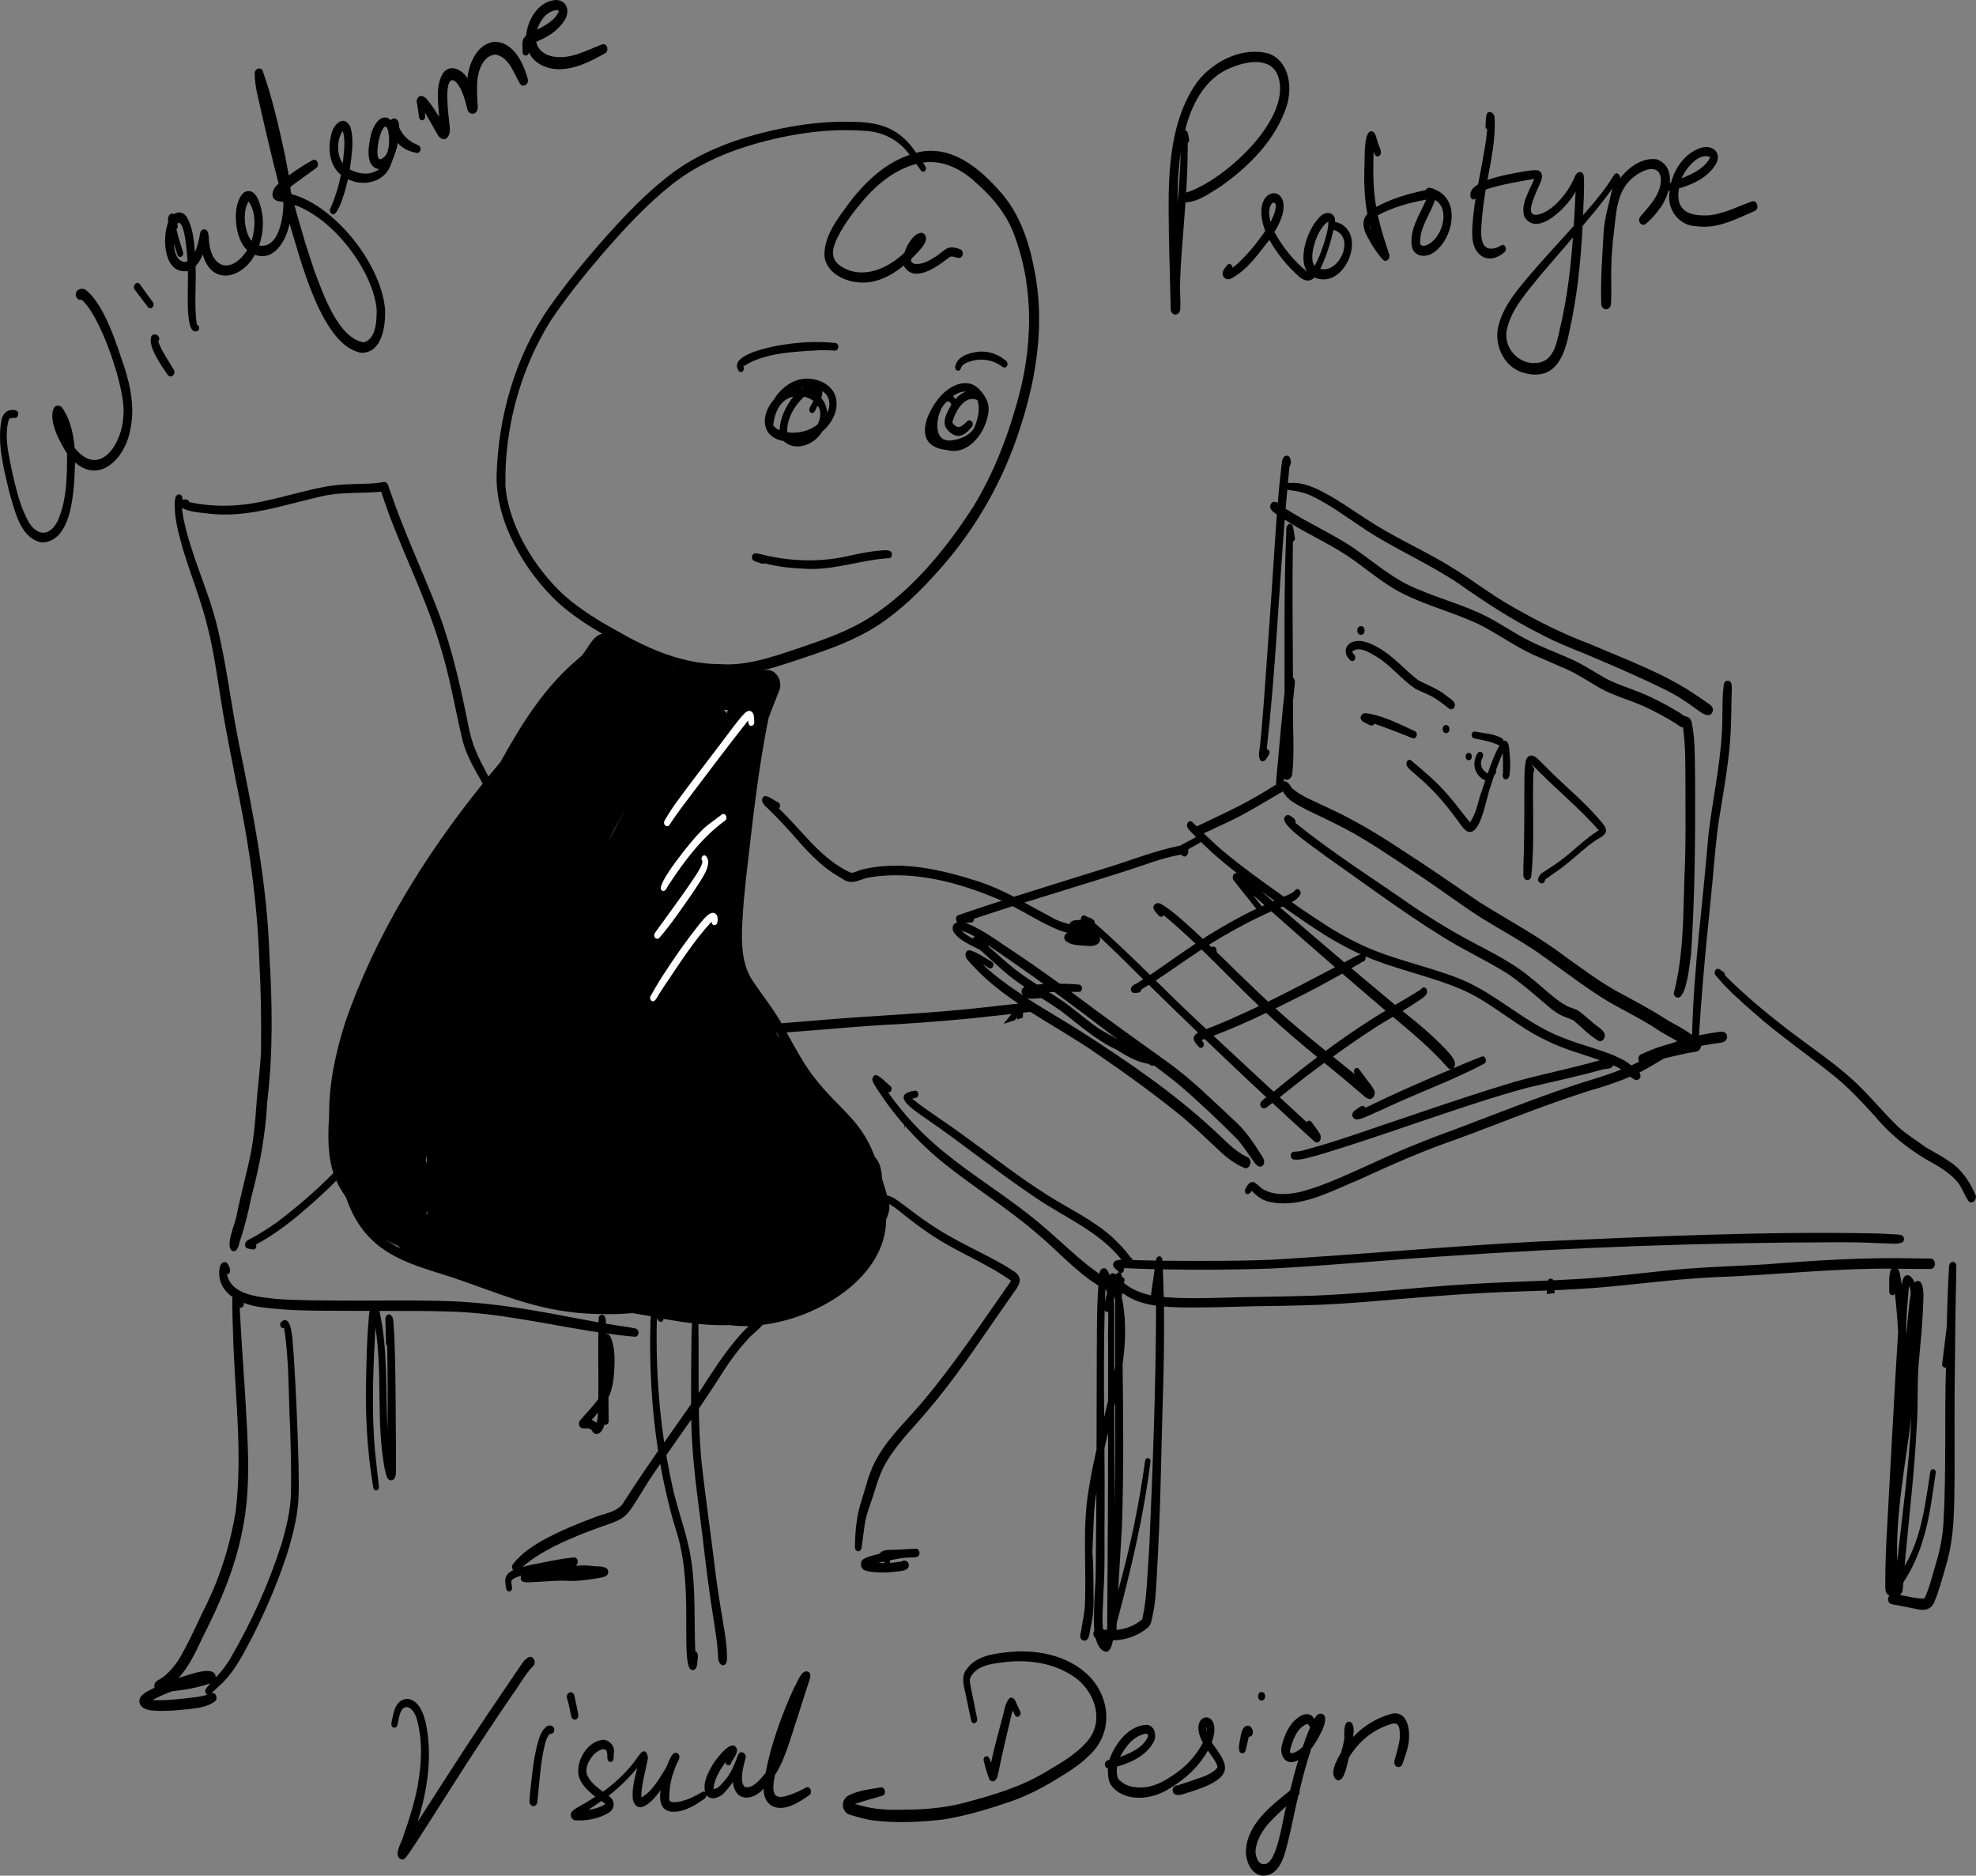 <?xml version="1.0" encoding="UTF-8"?>
<svg id="Layer_2" data-name="Layer 2" xmlns="http://www.w3.org/2000/svg" viewBox="0 0 784.42 744.44">
  <rect x="0" y="0" width="784.42" height="744.44" fill="#808080" stroke="none"/>
  <defs>
    <style>
      .cls-1 {
        fill: #fff;
      }
    </style>
  </defs>
  <g id="Vector_layer" data-name="Vector layer">
    <g>
      <g>
        <path d="m312.45,176.1c.88.52,1.91.9,2.93,1.02.38.04.75.06,1.12.06,4.02,0,7.88-2.46,9.89-5.91,3.85-3.18,6.68-8.49,5.41-13.54-1.55-5.65-8.19-8.14-13.57-7.27-4.66.84-8.64,4.12-11.03,8.12-5.32,6.11-5.34,14.84,3.95,16.5.38.39.82.73,1.3,1.01Zm13.92-20.86c3.09,1.71,3.57,5.61,1.99,8.55-.13-1.99-.84-3.97-2.1-5.53-.09-.11-.17-.21-.26-.31.31-.86.54-1.8.37-2.71Zm-3.51,3.85c-.44,1.44-2.5,3.26-1.08,4.65,1.66.93,2.11-1.8,2.84-2.77,1.52,2.22,1.14,5.09.02,7.39-2.31,2.01-5.43,3.03-8.46,3.33-1.21.08-2.43.09-3.64-.11-.41-5.16,2.95-10.76,6.67-14.16,1.31.31,2.58.84,3.65,1.66Zm-3.92-5.36s-.09.06-.14.09c-.07.04-.13.09-.2.13-.15-.02-.3-.05-.45-.07.26-.06.52-.11.78-.15Zm-11.99,14.93c.57-4.91,2.66-10.08,7.97-11.27-2.96,3.83-5.25,8.46-5.46,13.36-1.01-.44-2-1.08-2.52-2.09Z"/>
        <path d="m375.74,178.57c.97.28,1.91.41,2.83.41,6.96,0,12.27-7.45,13.55-13.93,1.05-4.38-.45-7.39-3.38-10.54-5.41-5.61-13.4-.55-16.94,4.7-5.41,7.26-8.27,18.09,3.93,19.37Zm7.32-23.15c.08,0,.17,0,.25,0-1.09.47-2.11,1.16-2.98,1.93-.38.34-.75.7-1.09,1.08t0,0c-.27-.45-.56-.87-.92-1.25,1.28-.93,3.05-1.77,4.74-1.77Zm-8.93,6c.56-.64,1.33-2.09,2.27-2.09.18,0,.38.05.57.18.29.26.42.71.78.89-1.38,2.58-3.79,6.38-2.29,9.27,1.04,1.65,2.84,3.25,4.87,3.36,2.31-.09,3.95-1.86,5.38-3.47.54-.61.62-1.54.13-2.21-.46-.62-1.32-.71-1.88-.16-2.11,2.1-3.79,3.59-5.92.52,1-4.12,4.82-11.24,9.94-8.93,1.28,3.57.19,7.59-1.21,10.98-1.75,3.1-5.59,4.59-8.98,5.04-7.55.9-6.27-9.1-3.67-13.37Z"/>
        <path d="m294.15,147.7c.88,0,1.47-1.34.92-2.24,8.18-5.49,20.53-5.9,30.18-6.44,2.09-.07,4.18.02,6.26.13.79.04,1.29-.82,1.29-1.51,0-.62-.4-1.41-1.1-1.49-7.79-.88-15.73-.28-23.42,1.12-3.89.78-19.55,3.98-14.89,10.09.27.24.53.34.77.34Z"/>
        <path d="m380.16,147.12c.06.01.12.02.18.02.6,0,1.07-.56,1.15-1.15.64-1.68,2.63-2.25,4.2-2.73,3.95-1.14,8.24-.43,11.64,1.88.72.63,1.83,1.18,2.43.09.36-.66.21-1.52-.36-2-3.12-2.71-7.35-4.15-11.48-3.57-3.51.48-8.04,1.89-8.75,5.89-.09.66.28,1.45.98,1.57Z"/>
        <path d="m303.59,220.33c-1.32-.24-2.65-.8-4-.66-.99.16-1.39,1.54-.89,2.33.45.79,1.45.86,2.22,1.19.79.21,1.78.88,2.55.39,5.09,1.27,10.32,1.95,15.57,2.11,1.1.09,2.19.13,3.28.13,10.13,0,19.9-3.56,30-4.25.7.13,1.36-.13,1.62-.83.75-2.59-2.23-2.48-3.93-2.27-4.21.25-8.34,1.15-12.46,2.01-11.09,2.68-22.85,2.48-33.97-.15Z"/>
        <path d="m402.35,504.52c-2.15-1.51-4.45-2.79-6.73-4.07-5.88-3.16-11.9-6.04-17.72-9.29-6.51-3.56-12.42-7.75-18.35-12.32-2.2-1.57-4.31-3.5-6.95-4.28-.17-.04-.32-.06-.47-.08-.07-.24-.13-.47-.19-.71-.56-2.02-1.18-4.03-1.81-6.03-.14-3.64-1.02-6.79-2.83-8.56-5.56-14.9-13.97-18.65-23.85-31.26-4.43-5.61-7.71-11.96-11.2-18.17,14.86-1.05,29.71-2.6,44.59-3.28,12.84-.82,25.66-1.83,38.43-3.34,2.09-.2,4.19-.45,6.29-.7-1.06,1.3-2.11,2.61-3.14,3.93.45-.14.9-.28,1.34-.42l3.09-1c.31-.41.61-.83.92-1.24-.04.29-.05.62,0,.95.75-.24,1.5-.48,2.25-.73.03-.67.09-1.34.13-2.01.97-.1,1.95-.19,2.92-.28,8.51,5.43,17.38,10.42,25.61,16.07,11.76,8.05,23.82,16.71,34.93,25.81,4.87,4.15,9.79,8.83,14.49,13.25,2.93,2.82,6.32,5.32,10.08,6.87.11.02.21.02.3.02,2.3,0,2.63-4,.38-4.54-5-2.41-8.69-6.73-12.77-10.37-16.31-15.18-34.88-27.79-53.61-39.77-6.93-4.36-14.09-8.44-20.99-12.89.61.23,1.26.31,1.93.31.93,0,1.89-.14,2.77-.17.37-.02.77-.06,1.16-.12,2.59,1.64,5.18,3.29,7.67,5.04,7.17,5.35,13.73,11.52,21.93,15.33,4.12,2.54,8.3,5.07,13.18,5.82.05.07.11.14.17.2.45.36.86.51,1.22.51.21,0,.4-.05.58-.14,3.46,2.53,6.88,5.13,10.18,7.88,7.99,6.8,15.58,14.12,23,21.53,2.14,2.53,4.01,5.25,5.88,7.98.76.97,1.44,2.29,2.64,2.74.15.05.3.07.45.07,1,0,1.75-1.11,1.6-2.16-.28-1.59-1.43-2.81-2.23-4.17-2.73-4.39-5.87-8.62-9.73-12.09-8.29-7.7-16.29-15.71-25.44-22.42-13.14-9.45-26.34-18.81-39.25-28.57,1.04.01,2.08,0,3.12.04,1.62-.05,1.61-2.81,0-2.9-2.51-.25-5.06-.35-7.6-.37-6.33-4.53-12.68-9.01-19.16-13.31-5.59-3.64-10.96-7.79-17.13-10.4-.4-.2-.84-.36-1.29-.48.77-.03,1.56-.05,2.38-.08.8-.02,1.17-.78,1.11-1.48,5.11-1.72,10.25-3.38,15.39-5.01,6.07,3.16,11.9,6.88,18.23,9.46,1.2.48,2.46.78,3.69,1.19-.26.05-.52.14-.76.28-.88.68-.88,2.03-.17,2.82,2.39,2,5.96,1.76,8.92,2.02.28.02.54.04.79.04,3.24,0,4.42-1.75,3.84-3.57,2.47,2.28,4.88,4.63,7.36,7.02,3.29,3.26,6.59,6.52,9.89,9.76-.58.37-1.16.74-1.74,1.1-1.16.89-3.53,1.39-3.09,3.27.16.77.79,1.07,1.47,1.07.2,0,.39-.03.58-.07.93.05,1.96-.23,2.02-1.32,1.01-.6,2.01-1.22,3.01-1.85,6.47,6.35,12.98,12.67,19.51,18.96-1.82,1.09-2.57,2.61-.29,4.91.14.14.32.4.57.69.24.3.57.46.91.46.26,0,.53-.11.75-.33.88-.89.16-2.02-.51-2.77.4-.14.8-.3,1.21-.44,8.12,7.79,16.29,15.53,24.52,23.19-.78.31-1.2.96-1.96,1.55-1.04,1.23-.25,2.77.99,2.77.34,0,.73-.12,1.11-.41.76-.56,1.5-1.14,2.24-1.72,5.57,5.17,11.17,10.31,16.8,15.42.35.2.66.29.94.29,1.4,0,1.89-2.27,1.07-3.5-1.01-1.61-2.17-3.13-3.31-4.65-.49-.68-1.48-.66-1.93.05-3.56-3.27-7.1-6.57-10.66-9.85,4.46-3.51,8.85-7.11,13.42-10.47,1.43-1.07,2.86-2.13,4.29-3.19,2.48,2.04,4.96,4.06,7.43,6.1,2.31,1.94,4.61,3.89,6.89,5.86,1.1.82,2.04,2.08,3.45,2.36.09.01.18.02.27.02,1.56,0,2.37-2.1,1.76-3.43-.67-1.45-1.8-2.65-2.71-3.96-1.11-1.49-2.23-2.98-3.32-4.48-.4-.55-1.16-.62-1.64-.13-.65.65-.41,1.65.12,2.3-2.94-2.39-5.88-4.75-8.83-7.12,4.88-3.53,9.81-6.97,14.88-10.27,2.9-1.94,5.91-3.74,8.92-5.54,7.59,6.35,15.17,12.67,21.76,20.18.32.42.77.63,1.23.63.08,0,.16-.01.24-.03-.79.34-1.58.68-2.37,1.02-10.73,4.51-21.32,9.21-31.81,14.32-1.04-1.88-2.82.31-3.99.94-1.64.93-1.62,3.18.33,3.66.06,0,.12,0,.19,0,1.83,0,3.53-1.02,5.21-1.66,3.48-1.51,6.92-3.12,10.37-4.7,11.69-5.25,23.66-9.71,35.03-15.71,1.37-.7.7-3.35-.93-2.86-3.84,1.48-7.62,3.08-11.41,4.7.12-.09.24-.2.34-.33,1.24-1.71-.29-3.74-1.32-5.13-5.63-6.5-12.36-11.91-19.05-17.33,2.53-1.53,5.03-3.09,7.44-4.76,1-.79,2.42-1.64,2.3-3.09-.04-.66-.38-1.36-1.09-1.49-.54-.09-1.05.23-1.28.71-3.36,2.2-6.84,4.21-10.31,6.22-1.51-1.24-3.02-2.5-4.5-3.77-4.32-3.57-8.6-7.17-12.87-10.78,1.51-.86,3.01-1.73,4.51-2.6.55-.04.98-.57,1.1-1.07.1-.35.07-.73-.07-1.06,13.02,5.6,27.24,8.05,40.13,14.02,11.16,5.32,20.39,14.08,31.64,19.32,6.79,3.48,14.19,5.36,21.35,7.89-11.2,3.24-22.66,5.46-33.9,8.59-13.82,4.14-27.5,8.75-41.15,13.39-14.5,4.78-28.84,10.18-43.62,14.06-.99.25-2.01.18-3.01.33-1.47.27-1.35,2.57-.06,3.02.44.05.87.08,1.3.08,2.81,0,5.46-1.05,8.29-1.7,13.86-4.14,27.53-8.83,41.21-13.5,13.89-4.66,27.75-9.47,41.91-13.27,9.89-2.4,19.85-4.46,29.66-7.2.99-.38,2.71-.27,3.77-.74.42-.23.67-.62.8-1.06.08.04.17.07.26.11,1.1.41,2.06.98,2.96,1.62-2.7,1.07-5.46,2.03-8.21,2.92-19.85,5.9-38.99,13.77-58.36,21.05-11.11,3.96-21.99,8.47-32.69,13.45-8.84,3.94-17.61,8.2-26.96,10.84-5.05,1.29-11.21,2.01-16-.82-1.29-.79-2.2-2.11-3.59-2.73-1.62-.48-2.71,1.34-3.29,2.56-.54.72-.27,2.16.8,2.16.78,0,1.21-.8,1.7-1.32,1.96,2.2,4.45,3.92,7.38,4.47,1.78.36,3.54.52,5.3.52,10.35,0,20.39-5.55,29.79-9.37,12.44-5.72,25.01-11.31,37.98-15.79,19.48-7.11,38.61-15.21,58.54-21.04,3.81-1.22,7.54-2.53,11.21-4.1.64.48,1.29.93,2,1.3.16.05.32.08.48.08.64,0,1.24-.43,1.47-1.05.29-.73.1-1.4-.29-1.98,3.3-1.6,6.46-3.69,9.73-5.52.31-.09.62-.18.94-.27,2.98-.71,5.97-1.41,8.98-2.01,2.18-.41,4.53-.12,4.83-2.77,2.04-.38,4.1-.7,6.15-1.01,1.45-.24,3.39-.18,4.04-1.79.4-.9.03-2-.78-2.51-1.44-.66-3.15,0-4.68.11-1.88.33-3.77.66-5.64,1.03.44-1.13.1-2.6.33-3.79.31-4.84.7-9.84,1.08-14.71.88-11.23,2.01-22.45,3.15-33.66,1.16-10.8,1.82-21.66,3.3-32.43,1.71-10.81,3.75-21.59,4.59-32.52.52-6.43.4-12.87.63-19.31.03-.93.06-1.87-.06-2.8-.27-2.05-2.64-1.98-3.07-.26-.87,6.61-.34,13.32-.82,19.97-.84,13.62-3.85,26.97-5.36,40.5-2.09,26.22-5.81,52.35-6.43,78.66,0,.07.02.14.04.2-2.94-2.13-6.14-3.83-9.31-5.58-6.8-4.43-13.98-8.21-21.11-12.05-6.68-3.8-12.84-8.41-19.11-12.84-11-8.45-23.26-14.97-35.02-22.3-10.32-7.07-20.54-14.14-31.07-20.9-9.51-6.34-19.47-12.22-29.92-16.95-4.56-2.25-9.57-4.01-13.43-7.41-.78-1.3-1.67-2.78-3.22-2.67.05-.35.1-.7.14-1.06.31.33.69.49,1.08.49,1,0,2.05-.98,2.23-2.37.92-8.91.14-17.95.3-26.9,0-.74,0-1.47,0-2.21.13-1.23.26-2.45.38-3.68.08-.77.17-1.54.24-2.31.04-.47.1-.95.08-1.43,0-.15,0-.3-.03-.46-.07-.49-.34-.93-.71-1.23-.09-18-.32-36-.03-53.99.58-.2.91-.91.8-1.49-.23-1.29-.49-2.58-.65-3.88.04-.98-.89-2.04-1.89-1.5-1.35,1.04-.69,3.15-.96,4.65-.83,20.72-.58,41.47-.63,62.21-.05.45-.09.9-.14,1.35-.17,1.65-.35,3.3-.52,4.95-.35,3.38-.68,6.76-.98,10.14-.3,3.5-.61,7-.94,10.5-.17,1.79-.35,3.57-.5,5.35-.07.85-.15,1.69-.21,2.54-.04.54-.1,1.12-.06,1.67-2.5,1.43-4.88,3.11-7.42,4.48-7.68,4.49-15.8,8.12-23.8,11.96-.12.02-.23.05-.33.09-.64-.62-1.28-1.24-1.92-1.85-1.09-.55-2.04.62-1.89,1.66.11,1.01.95,1.67,1.58,2.39.67.7,1.35,1.39,2.04,2.08-2.13,1.15-4.28,2.25-6.4,3.43-.26.04-.52.08-.81.15-10.06,2.11-19.64,6.03-29.46,8.98-11.87,3.73-23.78,7.35-35.63,11.13-4.61-2.37-9.31-4.52-14.27-6.13-14.74-4.71-30.74-8.45-46.1-4.65-1.5.32-2.91,1.38-4.46,1.22-11.92-5.41-19.23-16.74-28.5-25.47.71-.62.62-1.96-.23-2.42-1.37-.47-4.79-3.48-5.94-2.18-1.76,2.16,1.4,3.98,2.68,5.48,2.8,2.71,5.46,5.57,8.08,8.46,5.89,6.71,11.73,13.6,19.67,17.96,4.19,3.09,5.95,1.71,10.33.32,17.94-3.55,37.28,1.77,53.86,8.97-5.75,1.86-11.5,3.76-17.21,5.74-1.17.42-1.18,2.14-.34,2.8-1.36.35-2.27,1.37-1.8,3.39,2.2,3.9,6.81,5.47,10.65,7.57.57.45,1.14.91,1.65,1.42,2.43,2.14,4.82,4.37,7.4,6.64,2.71,2.44,5.67,4.6,8.73,6.65-.28.17-.55.37-.8.61-.69.87-.43,2.05.27,2.81-5.69-3.73-11.18-7.74-16.19-12.38.9.48,1.79.98,2.67,1.51,1.51.71,2.32-1.81,1-2.52-1.58-.86-8.37-5.57-9.66-4.35-1.24.95-.73,2.68.15,3.69,5.81,6.79,12.74,12.29,20.1,17.27-4.3.43-8.6.96-12.9,1.42-21,2.42-42.13,3.2-63.19,4.91-5.97.49-11.95,1.02-17.94,1.47-.17-.28-.33-.57-.5-.85-3.16-5.41-7.09-10.3-10.59-15.48-2.49-3.54-3.7-7.54-4.25-11.68-.1-1.18-.2-2.35-.31-3.53-.17-3.59.02-7.23.24-10.75.25-4.73.75-9.97,1.28-14.8,2.51-21.45,4.68-42.96,9.02-64.14.86-2.36,1.76-4.7,2.69-7.04.21-.23.35-.55.35-.88.36-.92.73-1.83,1.1-2.75,1.73-3.91-1.34-9.31-5.93-8.19-.2.02-.41.04-.62.06,5.6-1.35,11.1-3.27,16.53-5.08,10.15-3.36,20.32-7.01,29.33-12.87,9.19-6.01,17.07-13.83,24.37-22.07,14.56-16.32,25.49-35.62,32.11-56.52,6.59-20.2,9.82-41.94,5.46-62.96-2.1-10.86-5.77-21.78-13.19-30.21-8.54-9.74-19.82-19.32-33.67-15.77-6.23-9.37-13.82-12.12-24.7-12.25-10.07-.34-20.17.77-30,2.9-15.36,3.25-30.62,8.57-43.16,18.25-9.11,7.01-17.09,15.34-24.75,23.88-8.31,9.33-16.28,18.98-23.46,29.21-13.16,19.29-19.77,42.81-20.45,66.04-.4,18.5,11.27,38.4,24.59,50.67,5.3,4.75,11.24,8.67,17.38,12.25-3.89.48-5.97,6.7-8.79,9.25-13.84,11.26-23.22,26.43-31.68,41.67-1.6,1.89-3.18,3.79-4.76,5.71-.59-1.19-1.24-2.31-1.53-3.01-2.73-4.96-5-10.19-6.12-15.76-3.11-15.52-6.51-31.3-12.08-46.21-6.23-16.27-13.77-32.04-19.36-48.56v.05s.04.07.05.1c-.53-1.2-.55-3.4-2.32-3.53-2.27.39-4.57.65-6.88.71-5.61.16-11.27.16-16.8,1.25-7.69,1.43-15.18,3.75-22.83,5.38-10.13,2.45-20.62,2.89-30.87.67-.23-1.28-1.85-1.04-2.85-1.02.03-.2.06-.39.1-.59.03-1.01-.96-1.79-1.92-1.32-.98.58-.97,1.84-1.07,2.86-.31,6.36,1.52,12.58,3.2,18.65,3.25,10.84,7.64,21.35,10.16,32.4,2.12,8.62,3.38,17.67,4.78,26.52,2.07,13.22,4.81,26.31,7.35,39.44-.02-.09-.04-.18-.05-.27,4.47,21.75,7.39,43.82,8.14,66.04.64,11.62.78,23.26.64,34.89-.27,7.4-1.38,14.75-1.87,22.13-.42,6.12-.94,12.23-2.1,18.26-1.71,8.55-4.12,16.93-5.79,25.49-.47,2.79-4.75,12.2-1.54,13.79.15.03.29.04.42.04,1.7,0,2.01-2.37,2.42-3.8,2.04-5.88,3.43-11.9,4.69-17.99,3.32-12.31,5.6-24.86,6.25-37.61,2.32-19.17,2.02-38.5.87-57.75-.88-28.46-6.4-56.35-12.1-84.19-3.21-15.75-4.94-31.81-8.85-47.42-3.58-14.35-10.32-27.75-13.22-42.29-.2-1.32-.45-2.68-.57-4.03,2.45,1.77,8.62,2.04,10.88,2.36,15.21,1.77,29.83-3.59,44.45-6.86,7.81-1.88,15.85-1.07,23.78-1.87,6.41,20.2,16.61,39.01,22.81,59.29,4.19,12.77,6.3,25.85,9.35,38.93,1.53,6.39,4.96,11.98,8.14,17.65-22.92,28.46-42.71,60.21-54.6,94.79-3.78,11.98-6.5,24.24-6.37,36.9-.48,7.65-.68,15.59,1.68,22.85-6.87,7.07-14.44,13.48-22.26,19.47-3.65,2.58-7.43,4.96-11.39,7.04-1.41.43-2.12,2.68-.56,3.38.74.25,1.55.33,2.31.48.06.01.12.02.18.02.91,0,1.4-1.25.97-2,7.3-3.85,13.86-8.95,20.08-14.35h0s.01,0,.02,0c.01-.01.03-.02.04-.04l-.02.02c4.02-3.52,8.04-7.14,11.79-11,.6,1.35,1.29,2.68,2.12,3.97.56.92,1.15,1.84,1.75,2.75,2.54,7.55,6.72,14.36,13.36,19.48,9.61,7.29,21.77,9.63,32.92,13.63,21.15,7.52,34.36,13.18,56.91,13.18.79,0,1.59,0,2.4-.02,2.74,0,5.46-.17,8.19-.39,2.4.39,4.8.81,7.2,1.24-.05.63-.07,1.24-.13,1.7-.51,17.27.38,34.64,3.03,51.73-4.84,6.98-9.59,14.01-14.19,21.21-2.74,3.38-7.54,3.61-11.31,5.29-6.27,2.29-12.43,4.88-18.36,7.93-5.08,2.75-10.11,5.86-13.71,10.45-.55.68-.49,1.78.04,2.46-1.86.89-3.26,2.21-3.17,4.41.24,1.25.02,2.86.93,3.84.21.16.43.23.63.23.77,0,1.39-.98,1.13-1.79-.18-.91-.31-1.87-.17-2.79v.1c1.05-.98,2.52-1.37,3.85-1.82-1.24,3.48,3.22,2.55,5.23,2.54,4.59-.18,9.18-.79,13.76-.45,3.7.09,7.39-.4,11.03-1.02,1.33-.29,2.77-.3,3.88-1.18.91-.6.83-2.36-.17-2.84-1.33-.79-2.91-.73-4.41-.75-2.55-.41-5.15-.5-7.74-.16,1.29-.76,1.11-3.3-.56-3.39-5.89.55-11.7,1.92-17.52,3.03-.87.26-1.93.5-3.04.79.55-.47,1.11-.93,1.67-1.38,6.49-5.19,14.43-8.64,22.13-11.81,19.69-7.65,15-2.91,26.44-21.14,1.47-2.22,2.97-4.43,4.48-6.62,1.72,9.75,4.03,19.39,7.02,28.84,3.24,11.64,3.33,23.79,3.31,35.79.13,2.73-.54,16.57,2.08,17.14.19.05.37.08.53.08,1.5,0,1.78-2.12,1.81-3.41.08-1.34.73-3.37-.84-4.06-.51-11.96.19-24.03-1.59-35.91-1.32-9.25-4.7-18.03-6.94-27.07-1.15-4.92-2.13-9.88-2.98-14.86,3.28-4.72,6.6-9.41,9.89-14.12.23,15.33,2.49,30.54,4.41,45.73,1.35,11.58,2.73,23.16,4.64,34.67.59,3.75,1.18,7.48,1.46,11.27.27,1.88-.28,4.71,1.66,5.78.14.06.28.09.42.09.43,0,.85-.27,1.12-.62,0,0,0,0,0,.01.7-1.07.44-2.42.47-3.63-.07-2.9-.4-5.79-.87-8.64-1.19-7.5-2.52-14.99-3.51-22.52-1.84-15.54-4.16-31.01-5.83-46.57-.58-6.63-.84-13.27-.95-19.92,3.29-4.78,6.51-9.61,9.57-14.56,2.96-4.53,6.13-8.97,9.87-12.9,1.06-1.47,4.05-3.6,5.9-5.78,23.06-2.82,48.98-19.54,49-41.67.44-1.03.82-2.1,1.11-3.22.25-1.01.24-2.03.09-3.04,2.85,1.46,5.11,3.78,7.81,5.76,3.37,2.64,6.82,5.13,10.45,7.46,9.75,6.29,20.76,10.48,30.19,17.24-11.29,16.04-22.14,32.49-34.77,47.54-6.68,8.02-14.61,15.08-19.41,24.55-2.31,4.5-3.5,9.57-4.98,14.4-2.2,6.3-2.78,12.56-2.86,19.3-.02.74.52,1.56,1.32,1.56.73,0,1.21-.66,1.31-1.33.45-3.18.8-6.37,1.29-9.54.61-3.86,2.11-7.48,3.31-11.18,1.17-3.68,2.27-7.62,4.02-11.11,4.36-8.57,11.31-15.09,17.43-22.42,10.64-12.39,19.67-26.01,28.98-39.4,1.61-2.34,3.25-4.66,4.88-6.99,1.29-1.98,3.45-4.1,2.73-6.66-.34-1.18-1.37-1.95-2.32-2.65Zm56.44-115.36c6.12-3.99,12.09-8.31,18.21-12.32,7.66,7.41,15.06,15.11,22.78,22.46-2.43,1.16-4.86,2.31-7.32,3.41-4.36,2.01-9.03,3.97-13.58,5.74-1.32-1.23-2.65-2.47-3.97-3.7-5.47-5.11-10.8-10.35-16.12-15.59Zm43.15-29.94c-.35.16-.71.32-1.06.48-1.18-1.53-2.38-3.06-3.56-4.59,1.53,1.37,3.08,2.74,4.62,4.11Zm-1.51-5.65c1.82,1.31,3.65,2.62,5.48,3.91-.2.08-.39.17-.59.25-1.63-1.39-3.26-2.78-4.89-4.17Zm0,10.11c1.4-.71,2.85-1.35,4.3-1.97,8.35,7.43,16.76,14.83,25.23,22.17-8.8,4.64-17.61,9.29-26.55,13.66-6.94-6.45-13.67-13.14-20.49-19.73.22-.95-.22-2.13-1.32-2.13-.27,0-.5.08-.69.2-.32-.31-.65-.62-.97-.92.24-.15.48-.31.73-.46,6.41-3.92,12.96-7.62,19.77-10.82Zm5.17,69.61c-7.97-7.38-15.93-14.77-23.87-22.19,7.11-2.7,14.06-5.81,20.92-9.09.06.05.11.11.17.16,6.5,6.02,13.28,11.75,20.12,17.4-5.89,4.44-11.66,9.05-17.34,13.72Zm39.46-36.4c1.64,1.43,3.31,2.84,4.97,4.24-2.31,1.36-4.59,2.75-6.82,4.23-5.76,3.7-11.39,7.63-16.92,11.72-6.78-5.46-13.5-10.98-19.95-16.84,3.49-1.7,6.97-3.43,10.44-5.17,5.43-2.76,10.78-5.67,16.09-8.66,4.06,3.51,8.13,7.01,12.2,10.48Zm-6.71-17.42c-1.57.82-3.14,1.65-4.7,2.47-8.5-7.21-16.94-14.47-25.41-21.72.32-.14.64-.28.96-.42.16.11.32.23.49.34,8.8,6.07,17.55,12.39,27.21,17.06,1.06.55,2.14,1.07,3.22,1.56-.61.16-1.18.48-1.76.7Zm-53.16-52.15c8.42-3.72,16.18-8.65,24.12-13.23,1.84,3.79,6.07,5.46,9.56,7.39,5.16,2.52,10.37,4.9,15.43,7.6,9.29,4.95,17.81,10.85,26.6,16.68,9.43,6.07,18.32,12.95,27.79,18.94,8.35,5.13,17.03,9.74,24.94,15.56,8.35,5.95,16.47,12.27,25.29,17.53,5.76,3.26,11.7,6.21,17.32,9.73,3.1,2.11,6.36,3.91,9.63,5.73-.34.12-.68.23-1.02.36-.35.13-.68.28-1.02.42-4.29,1.06-8.44,2.57-12.44,4.45-.86.39-1.13,1.59-.92,2.42.04.16.1.31.18.45-.99.53-2.01,1.03-3.03,1.51-.87-.68-1.76-1.32-2.71-1.89-7.49-4.16-16.05-5.68-23.93-8.9-15.12-5.49-26.57-17.55-41.43-23.57-13.78-5.47-28.62-7.97-41.85-14.84-7.49-3.63-14.32-8.41-21.23-13.02-1.23-.86-2.46-1.72-3.7-2.59.54-.3,1.07-.61,1.59-.94.77-.58,1.46-1.27,1.82-2.18.64-1.3-1.05-2.9-2.06-1.57-.72.93-1.91,1.35-2.93,1.87-.5.22-1.01.44-1.51.66-8.32-5.84-16.58-11.77-24.37-18.31-2.59-2.16-5.04-4.5-7.47-6.86,2.49-.95,4.93-2.38,7.37-3.38Zm-39.41,18.72c7.7-2.33,15.22-5.59,23.2-6.86,1.33,1.76,2.76.2,2.77-1.37,0-.23-.04-.46-.11-.69,1.58-.87,3.16-1.74,4.72-2.65.14-.08.26-.19.36-.32.28.27.55.55.84.82,4.28,4.15,8.84,7.97,13.54,11.63-.8-.15-1.44.14-1.71,1.26-.04.39-.04.79.1,1.16,2.94,3.98,6.2,7.77,9.23,11.7-.24.12-.48.22-.72.34-6.42,3.06-12.57,6.62-18.62,10.35-.02.01-.04.02-.06.04,0,0-.01,0-.02,0h0s0,0,0,0c0,0-.01,0-.02.01h0c-.6.38-1.19.78-1.79,1.17-1.24-1.17-2.49-2.34-3.75-3.5-3.72-3.31-7.34-6.8-11.53-9.52-1.07-.76-2.56-1.78-3.75-.7-1.23.98-.3,2.52.57,3.38.68.91,1.89,2.54,2.86.93,4.39,3.59,8.59,7.41,12.7,11.32-5.24,3.48-10.39,7.1-15.54,10.72-.83.58-1.68,1.13-2.52,1.69-7.15-7.02-14.35-14-21.95-20.6.11-.96-.54-1.39-1.28-1.72-.05-.04-.08-.1-.13-.14-.28-.22-.58-.3-.88-.3-.4-.19-.9-.36-1.3-.66-1.14-.77-2.05.49-1.92,1.54-1.51.19-3.26-.12-4.25,1.16-.14.21-.23.41-.3.61-1.9-.61-3.85-1.09-5.63-2-4.1-2.14-8.14-4.43-12.22-6.63,13.02-4.07,26.09-7.98,39.08-12.17Zm-1.96,66.55c-2.45-1.35-4.89-2.71-7.28-4.15-5.66-3.76-10.6-8.54-16.32-12.23-1.25-.83-2.53-1.64-3.81-2.45.73-.02,1.45-.03,2.18-.04,7.55,5.54,15.02,11.19,22.47,16.86.91.68,1.83,1.35,2.76,2.02Zm-56.75-40.77c-.4.07-.71.34-.91.7-1.6-.89-3.15-1.87-4.5-3.11,1.96.51,3.69,1.38,5.41,2.4Zm15.58,12.65c-3.55-2.79-6.79-5.87-10.23-8.81.02-.13.02-.26,0-.39,3.49,2.36,6.96,4.8,10.43,7.18,3.75,2.59,7.46,5.24,11.16,7.92,0,.07,0,.13.02.21-.75.1-1.56.13-2.38.17-3.06-1.96-6.1-3.99-9-6.27Zm-154.19-63.59c-.19.36-.38.72-.57,1.08-2.22,4.21-4.48,8.4-6.73,12.59l2.12-4.24c.61-1.23,1.32-2.43,1.99-3.63,1.06-1.93,2.12-3.86,3.19-5.79Zm-78.32,159.52c-.15.39-.31.77-.48,1.14-.07.15-.16.3-.24.45-.08-.11-.16-.22-.23-.34.36-.4.68-.81.95-1.25Zm-.77-21.67c0,.66.01,1.31.03,1.97,0,.33.02.66.03.98-.14-.39-.29-.79-.44-1.18.12-.59.25-1.19.38-1.78Zm119.1-175.59c-.32-.51-.73-.97-1.22-1.35.57,0,1.14,0,1.71-.02-.16.46-.32.91-.48,1.37Zm-23.24-18.76c1.29.42,2.58.82,3.88,1.17-1.33-.33-2.63-.72-3.88-1.17Zm-107.33,230.07c.35.37.71.74,1.08,1.09-2-1.02-3.93-2.18-5.75-3.52,1.49.94,3.05,1.75,4.67,2.43Zm151.45-82.77c-.16-.14-.32-.28-.48-.42-.23-.41-.46-.83-.69-1.25.07,0,.14,0,.2-.01.33.56.65,1.12.97,1.68Zm-3.09-5.14c-.08-.15-.17-.3-.25-.46.1.15.2.3.29.45-.01,0-.03,0-.04,0Zm-105.62-214.08c-.37-22.64,5.89-45.91,17.93-65.11,6.14-9.2,13.17-17.91,20.37-26.32,8.44-9.73,17.18-19.29,27.23-27.38,12.67-10.2,28.3-15.8,44.06-19.16,8.35-1.75,16.88-2.84,25.41-2.84,2.39,0,4.78.09,7.16.26,7.37.23,14.01,3.49,18.29,9.57-9.72,3.22-17.34,10.54-23.55,18.45-4.61,6.37-10.45,13.34-10.27,21.61.61,6.19,6.97,9.76,12.63,10.42,6.94,1.06,13.64-2.21,18.85-6.57,4.02,7.59,13.96-.04,18.41-3.5,1.08-.24,2.01.24,3.1.45,2.03.57,2.7-2.82.88-3.42-5.27-1.97-5.77.35-9.74,2.97-2.33,1.43-4.86,2.99-7.69,2.89-1.18-.01-2.52-.76-1.89-2.09,1.79-1.99,6.76-6.09,5.63-8.94-1.07-2.71-4.19-.71-5.33.91-1.43,1.61-2.42,3.57-3.07,5.62-6.49,6.23-16.49,10.84-24.96,5.56-4.54-2.7-3.87-6.99-1.84-11.14,2.84-5.91,6.97-11.14,11.25-16.11,5.46-6.12,12.12-11.38,20.23-13.53.63.88,1.26,1.76,1.88,2.65.38.54,1.14.6,1.6.13,1.03-1.11-.25-2.34-.87-3.29,7.84-1.23,15.26,2.56,20.88,7.76,6.88,5.99,12.74,13.03,15.73,21.84,7.74,21.2,6.9,44.63.65,66.13-3.95,14.1-9.41,27.87-16.98,40.42-11.23,17.54-26.06,35.66-44.32,46.18-8.37,4.75-17.55,7.77-26.63,10.84-9.63,3.22-19.52,6.61-29.82,5.88-14.54,0-28.16-5.89-40.57-13.02-7.56-4.14-14.91-8.64-21.43-14.39-11.59-10.63-22.12-27.8-23.24-43.74Zm60.11,330.81c.48.83,1.29,2,2.29,1.05.23-.24.35-.55.38-.88,3.76.66,7.52,1.27,11.29,1.73-.12,1.65-.17,3.31-.19,4.97-.16,9.05-.19,18.11-.17,27.16-3.59,5.07-7.15,10.13-10.69,15.2-2.42-16.27-3.31-32.79-2.91-49.23Zm16.58,29.64c-.05-9.16.07-18.32-.08-27.45,4.18.42,8.37.63,12.61.47,2,.28,4.07.41,6.19.41.38,0,.75,0,1.13-.02-7.97,7.74-13.74,17.32-19.85,26.58Z"/>
        <path d="m363.66,614.7c-1.29-.01-2.57.08-3.86.16-1.26.09-2.52.17-3.78.17-2.06.31-5.66-.42-6.84,1.64-2.16.58-4.49.97-6.42,2.15-1.64,1.12-1.18,3.96.73,4.51,1.01.31,2.04.49,3.09.6,1.2.13,2.41.19,3.61.19,2.14,0,4.29-.18,6.41-.45,1.66-.22,4.43-.41,4.14-2.72-.05-1.33-1.83-2.09-2.82-1.2-1.23.21-2.48.35-3.73.48-.36.02-.71.05-1.06.07.2-.32.25-.7.18-1.06,2.44-.43,4.88-1,7.36-1.07.4-.04.81-.04,1.22-.03.81,0,1.62.02,2.35-.3,1.26-.67.98-3.12-.59-3.12Zm-14.95,5.64c.48-.14.96-.26,1.43-.39.21-.05.42-.09.62-.14.18.18.36.36.53.55-.86.01-1.72.01-2.59-.02Z"/>
        <path d="m526.59,340.05c15.23,10.71,30.16,21.89,46,31.7,8.45,5.33,17.59,9.45,26.03,14.79,4.19,2.88,8.1,6.12,11.95,9.44,3.07,2.5,5.9,5.44,9.52,7.16,1.28.62,3.07,1.09,4.56,1.86,3.22,2.72,6.14,5.86,9.8,8.02.27.14.53.2.77.2,1.34,0,2.29-1.82,1.68-3.09-.4-.92-1.16-1.6-1.95-2.19-3.05-2.13-5.62-4.89-8.69-6.97-1.31-.66-2.76-.97-4.09-1.59-5.39-2.93-9.65-7.6-14.51-11.31-8.62-7.25-19.05-11.66-28.75-17.19-6.21-3.5-11.96-7.18-17.98-11.12.07.05.14.09.22.14-15.68-10.98-32.01-21.26-46.91-33.3.38-1.4-1.14-2.29-2.16-2.86-.97-.7-2.21.11-2.32,1.2-.33,3.53,13.55,12.44,16.81,15.13Z"/>
        <path d="m501.22,302.14c.59,0,1.2-.47,1.54-1.1.32-.51.66-1.05,1-1.58.49-.75.05-2.06-.89-2.14,3.41-30.27,4.72-60.72,7.13-91.08.8.51,1.6,1.02,2.41,1.51,7.39,4.52,15.32,8.12,22.56,12.91,7.19,4.79,13.65,10.7,21.37,14.66,9.69,4.98,20.35,7.63,30.21,12.2,7.93,3.84,15.21,9.41,23.37,12.89,3.98,1.77,8,3.43,11.98,5.2,4.77,2.14,9.09,5.12,13.62,7.7,5.53,2.98,11.66,4.58,17.37,7.16,4.23,1.99,8.41,4.18,12.36,6.69.89.63,1.75,1.4,2.87,1.59,1,7.24.92,14.58.96,21.87-.04,12.41.25,24.83-.4,37.23-.5,15.55-.29,31.3-4.25,46.42.06.94.84,1.68,1.72,1.68.14,0,.3-.02.45-.07,3.12-1.54,4.14-13.39,4.72-17.23,1.53-23.12,1.7-46.32,1.59-69.48-.16-7.62.16-15.44-1.43-22.92-.29-.86-1.1-1.66-2-1.85-1.38-.19-2.33-1.51-3.61-2.07-4.61-2.73-9.34-5.28-14.3-7.3-5-2.05-10.25-3.57-14.98-6.24-4.57-2.65-9.01-5.57-13.89-7.64-5.21-2.31-10.6-4.29-15.69-6.88-6.66-3.3-12.69-7.78-19.48-10.86-7.73-3.58-15.97-5.87-23.8-9.2-10.24-3.81-18.37-11.27-27.28-17.33-8.42-5.44-17.61-9.59-26.08-14.96.21-2.5.42-4.99.65-7.49,3.37.34,6.73.97,9.8,2.47,6.82,3.23,13.04,7.84,19.36,12.07t0,0c12.33,8.41,26.2,14.19,38.62,22.48,10.74,7.56,21.73,14.75,33.52,20.59,5.64,3,11.61,5.33,17.53,7.73,10.3,4.35,20.58,8.73,30.66,13.71,4.46,2.12,8.64,4.79,12.6,7.73,1.57,1.04,3.09,2.6,5.09,2.62h.03c.83,0,1.48-.72,1.67-1.48.52-1.81-1.23-2.85-2.55-3.67-.94-.64-1.86-1.31-2.79-1.96-13.28-9.29-28.73-14.77-43.52-21.17-10.53-3.89-20.51-8.99-30.25-14.52-8.54-4.75-16.26-10.86-24.61-15.93-9.69-5.99-20.13-10.63-29.84-16.58-5.96-3.66-11.59-7.75-17.63-11.32-4.52-2.54-9.26-5.21-14.54-5.53-.81-.04-1.61-.02-2.42-.01-.16,0-.33,0-.49,0,.2-2.17.41-4.35.63-6.52.97-.9.64-4.39-1.06-4.29-2.09.18-1.78,2.65-2.15,4.3-.57,4.77-1.02,9.54-1.42,14.3-.21-.02-.42-.04-.64-.08-1.5-.92-2.88,1.08-2.24,2.43.38.97,1.31,1.51,2.09,2.12.13.09.27.18.41.28-.54,7.15-.98,14.32-1.47,21.52-1.1,17.16-2.39,34.42-3.6,51.58-.48,5.88-.89,11.75-1.51,17.61-.02,2.16-1.06,4.52-.14,6.57.29.5.67.71,1.06.71Z"/>
        <path d="m612.46,346.29c-1.47.78-2.94,3.45-.79,4.27.11.03.23.04.34.04.76,0,1.38-.65,1.34-1.46,2.88-2.22,6.05-4.12,8.85-6.48,3.89-3.1,7.45-6.64,11.61-9.39,4.83-2.41,4.67-4.04,1.22-7.87-5.61-6.57-12.23-12.16-18.45-18.12-1.68-1.64-3.34-3.29-4.98-4.97-1.23-1.19-2.98-3.26-4.83-2.12-1.32,1.12-1.21,2.97-1.45,4.58-.24,3.29-.18,6.6-.2,9.89,0,9.95,0,19.9-.39,29.85.16,1.51-.58,3.85,1.09,4.66.99.43,1.95-.42,2.05-1.39,1.47-13.64.33-27.43.84-41.12h0c.55-.88.37-2.37-.57-2.91.02-.1.04-.2.07-.3,8.5,9.02,18.32,16.73,26.46,26.1-5.43,3.3-9.85,8.05-14.95,11.82-2.38,1.81-4.76,3.22-7.25,4.93Z"/>
        <path d="m583.05,298.82c-1.63,0-1.63,2.91,0,2.91s1.63-2.91,0-2.91Z"/>
        <path d="m597.63,309.32c2.01.07,1.68-3.25,1.86-4.63.04-2.36-.1-4.71-.31-7.05-.2-1.21-.16-2.8-1.32-3.53-.34-.19-.69-.19-1-.08-.06-.45-.28-.86-.72-1.09-3.24-1.77-7.05-1.88-10.62-2.59-.7-.12-1.23.51-1.32,1.15-.08.66.28,1.41.98,1.55,3.31.72,6.77,1.21,9.83,2.74.09.04.17.07.25.09-1.99,3.5-3.38,7.31-4.69,11.14-.07-.06-.13-.13-.21-.17-1.55-.89-2.77-2.71-2.42-4.55.13-1.21,1.54-2.44.43-3.58-1.68-1.34-2.57,1.55-2.88,2.79-.82,3.13.84,6.71,3.79,8.07.13.06.25.09.37.11-.19.56-.39,1.12-.59,1.67-.23.72-.52,1.55-.77,2.36-1.6,4.16-2.09,8.93-4.75,12.69-2.97-3.65-5.71-7.47-8.84-11,.04.04.07.08.11.12,0,0,.02.02.02.03-4.27-5-9.07-9.08-14.14-13.32-1.03-1.27-2.51-.54-2.38,1.02.16,1.24,1.3,2,2.12,2.82,2.56,2.26,5.19,4.45,7.57,6.89,3.7,3.68,6.99,7.74,10.09,11.93,1.36,1.63,2.36,3.73,4.13,4.94.46.26.89.38,1.3.38,4.64,0,6.76-14.79,8.18-18.02.49-1.55.99-3.09,1.51-4.63.62-.32.84-1.18.64-1.88.81-2.28,1.69-4.55,2.73-6.84.05,2.6.12,5.2.07,7.8-.15.97-.31,2.41.95,2.68Z"/>
        <path d="m574.04,287.76c-1.8,0-1.8,3.22,0,3.22s1.8-3.22,0-3.22Z"/>
        <path d="m540.24,251.97c1.95,0,1.95-3.48,0-3.48s-1.95,3.48,0,3.48Z"/>
        <path d="m546.59,260.71c5.57,3.47,9.8,8.96,15.23,12.63,2.72,1.42,5.7,2.34,8.27,4.1,1.8,1.14,3.49,2.49,5.17,3.81.24.19.52.28.79.28.51,0,1-.3,1.28-.8,1.11-2.38-2.16-3.55-3.54-4.91-3.26-2.56-7.18-3.92-10.8-5.84-5.36-4.12-9.74-9.46-15.69-12.86-3.03-1.71-6.68-3.52-10.2-2.41-3.54,1.26-3.73,5.03-1.07,7.34,1.37,1.22,2.71-1.08,1.59-2.15-.38-.35-.75-.84-.82-1.33,2.87-2.33,7.13.62,9.81,2.14Z"/>
        <path d="m542.41,287.13c.98.46,2.47,1.56,3.14.1,5.15,1.76,10.21,3.76,15.26,5.77.14.04.27.06.39.06,1.28,0,1.74-2.25.51-2.84-6.33-2.87-12.77-6.32-19.73-7.19-1.53.05-2.47,1.78-1.39,2.97.5.54,1.18.8,1.83,1.12Z"/>
        <path d="m237.51,555.28c-2.19,2.95-4.78,5.58-7.15,8.39-1,1.02-.54,3.17,1.02,3.23.3.03.64.03.98.02.95-.01,1.95-.02,2.55.74.34.67.84,1.36,1.63,1.49.07,0,.14,0,.21,0,1.84,0,2.77-2.29,3.24-3.79.84.43,1.7-.48,1.65-1.31-.04-3.15-.1-6.3-.09-9.45,1.66-3.42,2.12-7.27,2.3-11.02.2-3.34.24-7.04-.61-10.37-.45-1.37-.75-3.9-2.66-3.75,0-.08,0-.16,0-.24,3.83.53,7.66,1,11.52,1.33.03,0,.06,0,.09,0,.79,0,1.3-.94,1.3-1.64,0-.74-.44-1.45-1.18-1.62-2.73-.6-5.5-.96-8.26-1.36-1.17-.18-2.34-.39-3.5-.59-.03-.87-.1-1.73-.29-2.56-.47-1.23-2.14-1.28-2.56,0,0,0,0,0,0,0-.03.69-.05,1.38-.07,2.07-7.32-1.3-14.61-2.78-21.94-4.07-11.45-2.06-22.99-3.62-34.6-4.25-9.89-.42-19.79-.38-29.69-.34-5.32.02-10.65.04-15.97,0-8.67-.06-17.34-.02-25.99-.67-6.74-.79-17.64-1.44-19.32-9.75,2.33-.07.81-4.39-.55-4.81-2.3-.4-2.64,2.95-2.55,4.61.1,4.06,2.25,7.07,5.26,9.2-.02.39-.02.78-.05,1.16-.03,4.17.09,8.34.26,12.5.59,23.82,3.95,47.8,1.06,71.57-2.09,12.48-5.75,24.67-11.23,36.1-3.86,7.6-7.1,15.55-11.52,22.86-1.92,2.78-4.11,5.41-6.95,7.29-1.52.76-3.02,1.58-2.49,3.59-1.96,1.05-4.3,1.89-5.61,3.77-1.58,3.29,1.66,5.11,4.54,5.26,1.35.13,2.7.18,4.04.18,3.36,0,6.71-.32,10.04-.64,3.78-.48,7.7-.74,10.88-3.11,1.42-.95.53-3.87-1.29-3.27-.02,0-.04.01-.06.02,1.06-1.04,2.17-2.03,3.27-3.04,6.05-5.46,9.63-12.95,13.37-20.05,5.75-11.49,10.8-23.36,14.5-35.68-.02.05-.03.09-.05.14,1.78-6.43,3.33-12.98,3.55-19.67.16-4.13.02-8.27-.02-12.4-.36-14.82-1.05-29.64-1.97-44.43-.45-2.76-.23-12.19-3.18-12.98-.67-.12-1.28.32-1.73.76-.91.82-.16,2.82,1.14,2.35,2.1,13.14,1.68,26.8,2.41,40.12.26,8.92.55,17.86.26,26.78-.31,6.23-1.8,12.18-3.49,18.25-5.16,16.22-12.24,31.93-20.87,46.61-1.13,1.81-2.59,3.86-4.09,5.53-.46.49-.92.98-1.38,1.47.06-.68-.16-1.38-.74-1.94-2.81-2.09-10.58,1.18-13.96,2.09,4.37-4.81,6.99-10.8,9.76-16.59,6.74-13.25,12.62-26.99,15.48-41.64,3.74-17.64,2.15-35.78,1.19-53.65-.73-11.77-1.64-23.29-2.18-35.18,1.06.52,1.93-.85,1.55-1.81,2.14.83,4.4,1.38,6.52,1.66,12.82,1.85,25.84,1.38,38.77,1.53,1.58,0,3.15,0,4.73,0-.46,2.12-.35,4.42-.64,6.55-.43,6.22-.61,12.46-.73,18.69-.44,15.03.28,30.06,2.81,44.9.13.79.61,1.12,1.09,1.12.64,0,1.28-.59,1.16-1.52-.54-4.82-1.12-9.62-1.59-14.45-1.41-16.21-.68-32.54.19-48.76,2.89,18.65.22,37.55,3.68,56.17.45,1.4.51,3.15,1.59,4.23.72.55,1.71.37,2.25-.35.77-1.1.61-2.52.66-3.79.02-4.41-.03-8.83-.05-13.25-.07-11.26-.1-22.53-.42-33.79-.08-3.53-.24-7.05-.5-10.57-.05-1.04-.1-2.15-.67-3.05-.34-.54-.91-.9-1.56-.67-1.55.73-.89,2.81-.95,4.18.08,2.39.13,4.77.18,7.16.01.41.17.83.46,1.11.23,11.13.23,22.25.19,33.38-.95-15.7.24-31.85-3.27-47.27.52,0,1.04,0,1.56,0,8.41-.01,16.83-.02,25.25.22,20.32.39,40.09,5.26,60.1,8.26-.15,8.8.11,17.68,0,26.48Zm-.72,9.42c-.27-.27-.58-.5-.93-.69-.32-.17-.65-.31-.99-.41.13-.16.26-.31.39-.46h0c.71-.83,1.45-1.66,2.16-2.5-.08,1.37-.14,2.77-.63,4.06Zm-153.24,103.38c-.61.68-1.2,1.37-1.76,2.1-.48.61-.41,1.6.13,2.15.13.13.27.22.42.28-3.65,1.1-7.54,1.26-11.31,1.73-3.5.3-6.77.67-10.46.36,2.45-1.36,5.05-2.41,7.65-3.43,5.17-.55,10.41-1.47,15.33-3.18Z"/>
        <path d="m773.75,460.9c-3-2.12-6.29-3.75-9.42-5.65-3.61-2.68-7.47-4.98-10.81-8.02-6.7-6.46-12.46-13.88-19.53-19.98-7.14-6.29-15.07-11.58-22.62-17.36-9.3-7.05-18.34-14.51-26.6-22.77.16-.94-.7-1.46-1.38-1.9-.41-.3-.76-.61-1.29-.68-1.31-.18-1.79,1.53-1.14,2.43,4.39,5.47,9.76,10.09,15,14.73,10.55,9.4,22.29,17.29,33.21,26.22,5.48,4.55,10.29,9.81,15.09,15.06,5.68,6.88,12.52,12.43,20.14,17.05,4.82,2.67,9.91,5.4,13.29,9.89,1.39,2.17,2.32,4.63,3.74,6.77h0c.39.38.79.54,1.17.54,1.35,0,2.38-2.08,1.44-3.37-2.15-5-5.54-9.98-10.3-12.96Z"/>
        <path d="m775.14,500.84c-1.88.23-1.32,2.59-1.55,3.96-.39,7.23-.59,14.48-.79,21.71-.55,4.94-1.18,9.88-1.82,14.81-.16.81.67,1.83,1.52,1.36-.65,20.68.19,41.38-1.01,62.04v-.03c-.36,5.46-1.43,10.83-3.02,16.05-1.39,4.58-2.46,9.31-4.49,13.66-3.29.19-6.54-.83-9.82-1.36.69-.46,1.18-1.42,1.19-2.33.11-.82.14-1.66.2-2.49.3-.8.95-1.5,1.36-2.29,2.57-4.32,4.66-8.93,6.13-13.75,2.95-8.95,3.98-18.36,5.39-27.63.21-1.64-1.9-2.04-2.15-.38-2.02,12.7-3.44,26.02-10.2,37.32,1.63-18.37,3.86-36.54,4.79-55,.71-9.56.03-19.2,1.1-28.72.75-7.7,1.42-15.42,1.59-23.15.05-2.02-.24-8.11-3.52-5.65-2.02-4.54-4.85-3.38-5.07,1.21-.21-1.61-.45-3.21-.8-4.79-.14-.66-.38-1.35-.84-1.85.58,0,1.17.01,1.75.02,3.76.04,7.53.12,11.29.09.52.04,1.04-.31,1.33-.71.93-1.18.3-3.37-1.33-3.43-1.92-.05-3.84-.05-5.75-.07-19.89-.49-39.71.79-59.52,2.36-10.44.66-20.91.92-31.34,1.74-11.1.87-22.36,2.42-33.47,3.36h0c-6.52.58-13.06.95-19.59,1.25-.24-.43-.63-.7-1.31-.65-.42.07-.75.38-.95.75-10.92.47-21.84.77-32.74,1.51-21.6,1.31-43.11,4.09-64.76,4.62-10.95.33-21.9.33-32.84.7-7.22.21-14.46.3-21.66-.25-.16-.01-.31-.03-.47-.04-.08-3.67-.2-7.33-.36-11,14.29.3,28.6.16,42.88-.3,22.67-1.16,45.27-3.33,67.91-4.83,51.73-3.57,103.61-5.49,155.46-5.6,6.45-.05,12.9.07,19.34.41.83-.03,1.7.02,2.58.07,1.88.11,3.79.22,5.46-.47.81-.65.79-1.96,0-2.61-.48-.4-1.18-.43-1.77-.48-2.77-.21-5.54-.29-8.31-.43-44.88-.94-89.79,1.25-134.61,3.21-35.25,1.83-70.41,5.15-105.64,7.21-13.53.58-27.07.48-40.62.43-.95,0-1.9-.03-2.84-.04-.01-.23-.02-.46-.03-.68-.44-1.66-2.32-1.17-2.48.21-.02.15-.04.29-.06.44-3.04-.05-6.09-.12-9.13-.22-.01,0-.02,0-.04,0-.19-.42-.47-.8-.85-1.02-2.21-3.01-4.8-5.74-7.55-8.27-7.57-6.76-16.91-11-25.39-16.43-11.32-7.11-21.84-15.39-32.68-23.21-6.91-5.23-14.39-9.7-21.15-15.11.54-.14,1.08-.27,1.62-.41,1.46-.48.93-3.2-.7-2.74-10.11,1.56.36,8.03,3.95,10.61,15.11,10.3,29.28,21.93,44.51,32.06,11.48,7.78,25.01,13.26,33.72,24.39-.78.03-1.55.13-2.29.37-2.5,1.79.02,3.33,1.38,4.55.08.07.15.11.23.16-.11-.04-.23-.07-.35-.07-.58.09-.92.4-1.11.83-.02,0-.03-.01-.05-.02-.59-.28-1.17-.62-1.83-.38-.32.21-.54.44-.71.68-.58-1.73-1.45-3.24-2.82-2.65-.82.44-1.11,1.29-1.22,2.14-3.06-2.07-5.92-4.46-8.73-6.82-6.65-5.81-13.04-11.95-20.1-17.35-10.57-8.19-21.9-15.34-32.32-23.73-8.63-6.96-16.33-15.05-22.72-24.12,1.36.21,1.89-1.79.88-2.56-1.83-1.39-3.38-3.36-5.46-4.32-1.27-.17-1.99,1.38-1.54,2.44.21.55.51,1.09.82,1.6,3.48,5.59,7.42,10.87,11.74,15.82-.1.53-.04.98.15,1.36-.05-.31-.05-.63-.02-.94,0-.07.03-.14.05-.21,4.64,5.3,9.73,10.22,15.21,14.67,12.1,9.79,25.47,17.96,37.26,28.14,8.08,6.68,15.36,15.12,24.39,20.66-.75,10.25-.54,20.55-.65,30.83-.05,11.44-.06,22.88-.09,34.32-1.12,4.84-2.14,9.71-2.92,14.66-2.9,15.7-.98,31.65-1.72,47.48-.2,2.92-.73,5.37-1.27,8.35.05,1.64-1.43,3.84.2,5.04.37.18.7.26.98.26,1.96,0,2.06-3.79,2.42-5.37,1.08-4.24,1.24-9.12,1.11-13.63-.03-5.41,0-10.82-.45-16.21.25-4.79.38-9.59.61-14.37.14-3.15.54-6.26.98-9.38-.03,5.2-.06,10.41-.11,15.61-.19,7.2.07,14.4-.36,21.58-.37,4.89-.48,9.8-.5,14.7.02,1.02.06,2.05.16,3.07-.2.29-.33.63-.38.97-.11.99.26,1.6.87,1.99.25,1,.59,1.98,1.08,2.92.54,1.07,1.79,2.5,3.07,2.5.37,0,.74-.12,1.09-.39,1.02-1.09,1.34-2.61,1.64-4.11,5.02-.11,10.03-1.76,13.85-5.07,1.14-.95,1.44-2.41,1.7-3.8,1.05-4.45,1.52-9.29,1.71-13.98.88-14.69,1.48-29.43,1.8-44.19.43-21.79,1.5-43.65,1.21-65.45,2.58.23,5.17.31,7.69.36,1.2.02,2.39.02,3.59.02,11.52,0,23.03-.59,34.55-.64,10.62-.18,21.25-.54,31.84-1.41,16.01-1.27,32-2.79,48.04-3.65,8.75-.51,17.52-.69,26.29-1.03-.02.46-.04.91-.06,1.37.59-.06,1.19-.11,1.78-.17l1.36-.13c-.02-.4-.02-.8-.04-1.19,2.7-.12,5.41-.25,8.11-.42,18.38-.93,36.55-3.89,54.94-4.73,23.6-.8,47.12-3.59,70.75-3.42-.16.18-.29.38-.37.59-.85,2.74-.48,5.71-.55,8.54-.06,1.29,1.6,2.03,2.23.75.58,5.04,1.01,10.11,1.3,15.17-.38,6.05-.72,11.87-1.1,18.09-.86,15.13-1.69,30.45-2.53,45.62-.55,11.71-1.48,23.4-1.47,35.13.12,1.91-.54,4.57,1.39,5.75.08.05.17.07.26.1-.35.4-.56.95-.55,1.46,0,.89.53,1.8,1.45,1.97,3.41.62,6.79,1.31,10.18,1.99.72.17,1.41.26,2.07.26,2.19,0,3.96-1.02,4.79-3.48,1.84-4.38,3.02-9.01,4.35-13.57,3.67-11.79,3.42-24.27,3.57-36.48-.01-15.72-.1-31.43.17-47.15.05-7.96.14-15.92.3-23.88.08-3.98.2-7.96.22-11.94.03-.77-.55-1.62-1.37-1.62Zm-329.83,5.42c-.03-.41-.27-.81-.61-1.04.09.03.19.06.28.06.82,0,1.51-1.08,1.16-1.97,4.07.18,8.15.32,12.22.42-.18,1.37-.37,2.74-.57,4.1-.29,2.09-.58,4.18-.9,6.26-3.94-.83-7.72-2.33-10.82-4.97.54-.65.48-1.93-.46-2.24-.1-.03-.2-.07-.29-.11-.01-.18-.02-.35,0-.52Zm-7.4,140.49c-.61-4.88.09-9.94.13-14.84.7-10.09.28-20.22.45-30.34.06-8.93,0-17.87-.06-26.81.47-2.06.96-4.13,1.45-6.19,0,3.92-.01,7.84-.01,11.76-.02,14.92-.09,29.84-.2,44.75-.05,5.52-.09,11.03-.12,16.54.02,1.8.07,3.56-.16,5.29-.49-.05-.98-.11-1.47-.18Zm4.49-49.42c-.04-12.97-.06-25.94-.08-38.92.13-.57.27-1.14.4-1.71.02,13.55-.03,27.09-.32,40.63Zm-.1-66.88c-.1-5.24.22-10.55-.24-15.78.25.4.44.82.61,1.26-.02,8.78,0,17.55.02,26.33-.12.72-.25,1.43-.38,2.15,0-4.65,0-9.3-.01-13.95Zm-3.1-18.4c.09.5.17,1,.24,1.5-.34.81-.53,1.72-.68,2.5,0,.33-.07.72-.15,1.13.05-1.78.1-3.56.17-5.34.14.07.28.14.42.21Zm-.68,8c.15.28.39.5.78.63.24.04.46,0,.64-.11.08,4.47-.17,8.96-.03,13.4,0,7.33-.01,14.66-.03,21.99-.51,2.18-1.03,4.36-1.56,6.53-.11-14.15-.15-28.3.2-42.43Zm17.73,93.74c-.22,3.79-.49,7.59-.74,11.43h0c-.35,5.84-.74,11.72-2.09,17.44-2.83,2.54-6.46,3.88-10.21,4.26.11-.86,0-1.81.08-2.63,5.61-21.12,10.73-42.41,13.41-64.16.2-1.61-1.87-1.99-2.11-.37-2.41,17.38-5.95,34.61-10.7,51.5.2-3.52.39-6.97.61-10.49h0c.1-1.65.2-3.29.3-4.98,0,.11-.01.2-.02.3.23-3.62.43-7.2.63-10.84h0s0-.03,0-.04h0c.7-21.23.5-42.48.23-63.74.86-6.09,1.25-12.23.82-18.43-.21-1.68-.33-5.06-1.12-7.73,0-.54-.01-1.07-.01-1.61.19-.09.37-.2.52-.33,3.86,2.82,8.39,4.17,13.09,4.85-.09,31.87-1.3,63.73-2.69,95.57Zm301.57-103.3c1.46,2.35.14,5.05.06,7.6-.46,3.9-.8,7.81-1.13,11.72-.21-6.44.54-12.91,1.07-19.32Zm.94,52.05c-.88,19.14-3.52,38.15-5.64,57.18-.57-19.21,3.22-38.2,5.64-57.18Zm-6.54,70.28c-.11,0-.23-.02-.34-.02.06-.05.12-.1.17-.15.06.07.12.12.17.18Z"/>
        <path class="cls-1" d="m297.64,282.14c-1.33-.11-2.23,1.19-3.07,2.04-2.38,2.72-4.46,5.68-6.65,8.54-6.07,8.11-12.34,16.08-18.34,24.24-2.08,2.82-4.06,5.71-5.78,8.77-.35.63-.23,1.53.36,1.98.2.15.43.22.67.22.35,0,.7-.17.91-.48,1.63-2.54,3.39-4.98,5.18-7.42,8.68-11.36,17.18-22.9,26.07-34.07.03.9.21,2.28,1.43,2.12.62-.11,1.02-.77,1-1.37-.12-1.58.22-4.1-1.77-4.57Z"/>
        <path class="cls-1" d="m286.53,323.29c-3.03,2.37-6.1,4.21-8.75,7.12-2.19,1.97-18.29,21.47-15.05,23.01.24.14.45.2.65.2,1.08,0,1.57-1.9,2.22-2.67,6.21-9.39,13.07-18.6,22.25-25.28,1.24-.91.16-3.38-1.32-2.38Z"/>
        <path class="cls-1" d="m278.83,342.12c-.32,1.77-1.39,3.3-2.3,4.82-3.39,5.19-7.02,10.2-10.66,15.21-1.96,2.7-3.89,5.42-5.88,8.09-.43.58-.39,1.49.12,2.02.22.22.52.34.82.34s.57-.11.77-.34c2.66-3.07,5.12-6.3,7.47-9.61,2.84-4.01,5.7-8,8.34-12.14,1.59-2.59,3.56-5.3,3.65-8.44-.02-.79-.31-1.53-.77-2.16-1.03-1.29-2.5.51-1.68,1.62.16.21.14.53.11.79,0-.05,0-.07,0-.09,0-.04,0-.07,0-.11Z"/>
        <path class="cls-1" d="m277.4,367.11c-5.05,6.33-9.62,12.88-14.03,19.7-1.74,2.65-3.45,5.57-5.11,8.52-.34.6-.21,1.46.34,1.89.21.14.4.2.59.2,1.28,0,2.17-2.83,2.96-3.66.41-.64.97-1.51,1.39-2.17,5.98-8.76,11.66-17.96,18.91-25.74.04.65.46,1.34,1.18,1.34,1.58-.14,1.31-2.5,1.11-3.61-1.95-3.81-5.85,1.82-7.34,3.52Z"/>
      </g>
      <g>
        <path d="m33.94,115c-1.82-1.09-4.4.26-3.79,2.5.23.94,1.17,1.77,2.18,1.44,7.55,5.97,17.83,36.09,16.64,45.81-.15,10.77-9.25,25.58-19.33,13.02-.52-5.64-1.77-11.74-5.26-16.31-1.22-.83-2.65-.62-3.15.87-2.02,4.86,2.7,13.56,5.41,17.69-.05,8.85-.04,18.14-3.6,26.42-2.86,6.23-8.02,6.75-11.62.8-3.37-5.93-4.9-12.71-6.46-19.29-1.33-6.87-3.46-14.41-1.48-21.37.48-.94,1.44-.67,2.42-.69.82,0,1.34-.83,1.34-1.57.01-1.93-2.18-1.69-3.52-1.46-1.78.44-2.78,2.17-3.14,3.86-1.77,9.47.92,19.22,3.06,28.43,2.26,7.31,4.1,18.24,12.85,20.16,12.76-.12,12.97-22.54,13.3-31.75,10.51,9.04,20.46-2.92,22-13.44,1.73-8.05.13-16.35-2.31-24.08-3.08-9.08-7.93-25.18-15.54-31.06Z"/>
        <path d="m62.8,135.53c1.62-1.84-1.62-4.1-2.75-1.94-1.48,3.92,4.29,11.98,6.58,15.24,1.36,1.67,3.31-.55,2.35-2.08-2.12-3.7-4.73-7.18-6.18-11.22Z"/>
        <path d="m60.64,119.85c-1.71-2.32-3.44-4.63-5.08-7-1.34-1.65-3.2.75-2.07,2.11,1.75,2.28,3.49,4.57,5.21,6.88.45.6,1.29.69,1.82.15.55-.56.59-1.52.12-2.14Z"/>
        <path d="m113.05,61.22c.01.06.02.12.03.18,0,.02,0,.04.01.06-.02-.1-.03-.15-.05-.24Z"/>
        <path d="m115.72,77.06c-.1-.37-.19-.73-.29-1.1-.05-.59-.11-1.18-.17-1.77,3.36-2.58,6.87-4.97,10.26-7.5.76-.52.87-1.72.45-2.48-.37-.66-1.21-1.07-1.91-.65-3.26,1.81-6.41,3.85-9.42,6.06-.49-2.79-1.02-5.41-1.55-8.23-2.46-11.33-5.06-22.83-8.95-33.69-1.26-1.23-3.07-.19-3.02,1.44-.03,5.2,1.58,10.23,2.61,15.29,2.19,9.52,4.43,19.03,6.89,28.48-2.02,1.41-3.8,5.07-1.06,6.65.94.36,1.98.4,2.96.63.07,5.69-1.69,18.69-9.66,17.25,1.25-3.66,1.78-7.61,1.39-11.47-.52-3.5-2.17-12.31-7.32-9.63-5.24,4.3-3.86,18.71,1.22,22.89-6.58,10.1-14.77,7.07-15.25-4.61-.14-1.34-.06-3.51-1.86-3.61-1.54.04-1.68,1.8-1.85,2.97-.42,2.07-.91,4.16-1.82,6.09-.38-4.61-.78-9.49-3.04-13.61-1.37-2.44-3.53-2.62-5.24-1.51-.8-.51-1.87.02-2.17.89-.27.74-.26,1.51-.15,2.28-2.5,6.39-1.79,20.87,7.76,19.45.48,4.11-1.35,23.17,2.69,23.91.29.06.53.04.83.01,1.29-.1,1.44-2.3.11-2.56-1.18-7.65-.2-15.58-.52-23.32,1.06-1.09,1.88-2.45,2.52-3.81.12-.26.24-.53.35-.8,3.44,12.48,15.44,9.77,20.66.11,7.69,2.91,12.67-6.02,13.74-12.42,4.26,13.58,12.63,48.61,28.48,51.33,8.42.15,9.76-10.96,9.45-17.41-1.55-17.74-19.78-40.9-37.11-45.57Zm-42.46,26.93c-2.91-.28-4.08-3.79-4.27-7.4.47,1.46.94,2.93,1.39,4.39.19.66.82,1.2,1.5.95.67-.24,1.01-1.11.8-1.77-.91-3.05-1.99-6.06-2.63-9.18.68-.55.54-1.35.35-2.11,1.3-1.59,3.15,1.2,4.05,14.77-.37.2-.78.3-1.2.35Zm26.61-8.41c-2.95-3.41-3.72-12-1.14-15.63,3,4.54,2.71,10.61,1.14,15.63Zm44.56,40.28c-10.18-1.46-16.29-19.65-19.59-28.24,0,.01,0,.03.01.04.01.04.03.09.04.13-1.2-3.72-2.42-7.42-3.63-11.14-.02-.05-.05-.14-.07-.2,0,0,0,0,0,0,0,0,0,0,0,0,0,.02.01.03.02.05,0,.01,0,.02.01.03-1.44-5.07-3-10.11-4.37-15.19,15.05,5.1,31.04,25.54,32.67,41.37.03,4.22-.06,11.75-5.09,13.16Z"/>
        <path d="m165.39,60.7c.81.19,1.45-.62,1.54-1.34.16-1.02-.59-1.72-1.5-2-2.47-1.04-4.65-2.74-6.06-5.04-.34-.59-.68-1.18-.93-1.82-.01-.98-.03-2.04-.69-2.82-.65-.9-2.03-.9-2.6.07-1.06-1.41-3.15-1.44-4.45-.37-2.99,2.58-3.76,6.8-4.23,10.54-.48,3.35-.29,8.72,4.03,9.19-3.27,2.66-8.1,2.03-11.61.15.64-5.54,1.81-11.38.22-16.84-2.54-5.3-6.91-.99-7.6,3.03-1.43,5.45-.83,12.14,3.8,15.91-.77,4.33-2.14,8.69-3.87,12.77-.67.75-.66,2.23.3,2.79,2.64,1.76,6-11.85,6.39-13.79,6.11,3.04,14.29,1.29,16.92-5.48,1.03-2.95,2.4-5.81,2.85-8.94,1.88,2.27,4.64,3.44,7.48,3.98Zm-29.34,4.16c-2.45-3.48-2.45-9.46.04-12.88,1.2,4.15.39,8.66-.04,12.88Zm14.9-1.65c-2.6-.03-.18-13.01,2.19-13.01,1.2.96,1.08,2.96,1.3,4.38.11,3.03-.05,7.53-3.49,8.63Z"/>
        <path d="m169.71,39.68c-1.12-1.48-3.24-2.58-4.16-.25-.34.76-.01,1.55.12,2.32.31,1.57.47,3.17.67,4.76.08.69.66,1.35,1.4,1.22,1.44-.34.98-2.06.89-3.13,1.46,2.38,2.8,4.83,4.18,7.26.72,1.16,1.24,2.6,2.57,3.19.92.49,1.97.07,2.49-.84,1.13-1.71.65-3.81.46-5.72-.46-4.04-.91-8.12-.72-12.19.42-6.43,3.19-5.36,5.51-.49,1.1,2.41,1.8,4.98,2.4,7.56.25,1.17,1.46,2.1,2.66,1.68,2.01-.76,1.42-3.11,1.32-4.77-.07-2.34-.21-5.04-.08-7.74.31-4.35,2.29-10.68,7.46-10.88,5.22,1.16,7.03,7.28,9.45,11.4,1.24,2.1,3.77.3,3.17-1.73-1.68-6.36-5.81-14.97-13.46-14.72-6.69.95-9.86,8.48-10.5,14.48-1.99-3.54-7.1-6.02-9.81-1.83-2.94,5.13-1.69,11.47-1.43,17.1-1.46-2.27-2.83-4.62-4.6-6.67Z"/>
        <path d="m239.07,17.59c-6.42,2.46-13.18,6.38-20.26,4.69-2.82-.69-5.5-2.68-5.91-5.71,4.23-1.73,8.4-4.22,10.94-8.12,2.41-3.2,1.8-8.02-2.77-8.44-7.11.04-11.72,7.76-12.21,14.2-2.22,1.54-1.24,4.12-1.44,6.36-.02,1.82,2.34,2.04,2.53.18,1.91,4.27,6.61,6.47,11.11,6.71,6.88.28,13.31-3.03,19.15-6.32,1.69-.89.88-4.16-1.14-3.53Zm-18.48-13.55c.43-.01.93,0,1.27.31-1.24,3.56-5.39,5.73-8.61,7.47.98-3.5,3.56-7.12,7.33-7.78Z"/>
      </g>
      <g>
        <path d="m464.77,123.24c.21.95,1.13,1.76,2.12,1.58.9-.16,1.52-1.03,1.61-1.9.24-2.79-.02-5.59-.09-8.39.19-11.45,1.46-22.77,2.19-34.23,5-.11,9.53-3.57,13.67-6.1,11.52-8.04,22.32-18.83,26.63-32.5,2.18-7.31.8-17.56-7.3-20.44-10.45-2.85-21.97,3.07-28.37,11.29-10.41,14.79-11.41,33.9-11.31,51.41.06,13.09.57,26.22.84,39.27Zm23.53-96.22c5.77-2.48,15.27-4.69,18.7,2.29,7.27,16.9-21.34,42.72-36.14,47.12.38-5.69.6-11.4.63-17.1,0-.85,0-1.7,0-2.55.89-.65.49-1.86.31-2.77-.14-.86-.29-2.12-1.35-2.26,2.43-10.04,7.75-20.55,17.84-24.73Zm-20.58,42.94c.2-3.11.53-6.36.99-9.52-.17,6.72-.67,13.43-1.23,20.13-.02-3.54.02-7.08.23-10.61Z"/>
        <path d="m503.89,95.2c3,5.3,6.86,10.11,11.4,14.21,1.87,1.85,4.44,2.88,6.49.7,12.42,5.43,21.86-18.89,8.19-22.09.27-3.52-3.14-4.53-5.57-2.38-4.93,4.35-9.45,16.4-5.44,22.27-5.24-4.26-9.8-9.79-13.05-15.84,12.37-19.89-11.29-20.99-3.65-.37-3.74,5.32-7.86,10.51-12.95,14.61.1-1.09-1.23-2.07-2.08-1.16-.47.55-.9,1.11-1.29,1.72-1.53,2.02.1,4.68,2.6,3.79,6.51-3.38,10.93-9.81,15.35-15.47Zm25.5-3.95c8.13,2.26,3.47,15.11-3.49,15.63-.6.04-1.2-.01-1.79-.15,2.42-4.9,4-10.17,5.28-15.47Zm-2.05-3.28s0,0,0,0c0,2.88-.93,5.87-1.77,8.64-1.01,3.01-2.09,6.14-3.72,8.89-2.86-3.49,1.53-15.8,5.49-17.53Zm-22.2-7.43c.6-.36,1.23.17,1.31.79.12,2.39-1.1,4.69-2.06,6.82-.61-2.41-1.16-5.66.75-7.61Z"/>
        <path d="m571.22,75.96c-1.53-.61-4.16-2.57-5.27-.49-6.78,1.34-13.55,3.37-19.64,6.67-1.29-7.27-1.24-14.68-1.03-22.04.25,1,.88,2.47,2.16,1.84,1.86-1.28-.33-4.12-.61-5.82-.59-1.42-.66-4.12-2.71-4.03-3,.89-2.18,11.57-2.52,14.5-.16,6.12.07,12.27,1.22,18.3-2.54,2.61-1.55,6.41.09,9.24,1.7,3.22,3.64,6.27,6.11,8.97.47.53,1.32.55,1.84.09.9-.69.8-1.94.39-2.88-.44-1.39-.88-2.78-1.33-4.16-1.09-3.29-2.18-7.1-2.96-10.7,5.95-3.21,12.61-5.04,19.24-6.22-2.64,6.03-7.2,12.54-5.54,19.38,1.54,3.89,6.42,3.51,9.14,1.12,6.68-5.22,9.81-18.69,1.44-23.75Zm-27.51,13.14c.16.64.35,1.28.52,1.92.04.13.07.27.11.4-.3-.74-.63-1.51-.62-2.33Zm20.14,7.91s-.03-.03-.04-.04c0,0,0-.02,0-.02.04.07.09.14.13.2-.03-.04-.06-.09-.09-.14Zm1.69.52c-.63.04-1.37,0-1.73-.6-.6-6.31,4.01-11.79,5.84-17.57,6.67,3.77,2.44,16.56-4.11,18.17Z"/>
        <path d="m695.48,79.94c-5.52,1.97-10.87,4.8-16.75,5.48-7.88.55-13.86-1.5-12.21-10.65,5.61-1.64,11.46-4.32,14.56-9.54,1.03-1.6,1.32-3.87-.06-5.37-1.37-1.53-3.54-1.73-5.44-1.29-6.19,1.77-10.6,7.74-12.17,13.79-.18.08-.36.18-.54.27.35-4.08-.94-7.92-5.27-9.41-5.68-.78-11.08,3.19-14.42,7.46-.08-1.14-1.06-2.58-2.21-1.51-1.13,1.42-1.93,3.08-3.03,4.53-2.89,4.13-6.17,7.88-9.48,11.69.09-5.19.62-10.41.25-15.59-.05-1.13-1.4-2.01-2.36-1.25-.88.53-1.21,1.51-1.55,2.43-.7,1.44-1.44,2.85-2.3,4.2-2.55,3.8-5.77,7.38-9.95,9.37-8.65,3.48-3.31-6.69-1.81-10.4.97-1.92,2.69-5.44-.18-6.53-1.72-.28-3.49.18-5.21.35-2.7.53-9.59,1.54-14.88,3.48,1.53-8.27,3.35-16.56,2.83-24.96-.1-1.79-2.58-3.08-3.22-.93-.32,1.49-.25,3.03-.38,4.54-.03.51.25,1.05.69,1.3-.38,4.51-1.26,8.96-2.04,13.42-.42,2.2-.85,4.42-1.27,6.66.02-.1.03-.19.05-.28-.13.65-.25,1.31-.37,1.97-2.03,1.23-3.29,2.73-3.04,4.56.04,1.42,1.34,1.78,2.04,1.1-.53,3.29-.95,6.61-1.19,9.93-.4,4.6-.48,10.77,4.22,13.23,2.84,1.4,6.21.15,8.39-1.89,1.3-.87.42-3.52-1.22-2.73-2.01,1.32-5.39,2.25-6.93-.19-1.29-2.21-1.04-4.9-.97-7.37.24-3.59.62-7.17,1.13-10.73.17-1.26.37-2.53.58-3.79,5.69-2.18,16.34-3.71,19.32-4.31-1.8,4.43-5.62,10.09-3.97,15.01,5.22,8.67,17.62-4.53,20.36-9.98-.24,4.66-.44,8.86-.74,13.63-5.63,6.37-11.59,12.62-17.11,19.11-4.99,5.92-10.3,11.99-12.52,19.57-2.46,7.58,1.38,17.02,9.23,19.51,12.77,3.76,16.61-5.83,18.68-16.37,3.06-13.73,4.53-27.75,5.22-41.78,4.09-4.85,8.21-9.68,11.81-14.91-1.23,5.84-3.09,11.54-3.47,17.54-.5,9.48-1.27,19.03-.91,28.51.13.97.86,1.93,1.91,1.94,1.02,0,1.83-.96,1.91-1.94.24-2.83.14-5.69.14-8.52-.16-7.18.28-14.34,1.19-21.46.93-8.24,1.37-16.62,9.09-21.6,9.89-6.3,11.72,2.52,6.8,9.81-1.38,2.15-3.08,4.06-4.74,5.99-1,.87-1.82,2.28-.89,3.51.49.66,1.47.92,2.14.36,2.27-1.8,4.16-4.03,5.83-6.39,1.37-1.8,2.57-4.26,3.26-6.83.16.07.33.12.53.11-1.41,7.04,3.46,13.93,10.84,14.01,8.18,1.15,15.72-3.02,23-6.13,1.82-.87.91-4.43-1.21-3.75Zm-16.55-17.55c-2.16,4.37-7,6.64-11.35,8.37,1.45-3.7,6.92-10.61,11.35-8.37Zm-59.1,65.55c-1.6,5.94-2.04,15.52-9.87,16.12-7.13.73-13.25-6.12-11.8-13.11,1.76-8.37,7.91-14.82,13.04-21.34-.02.02-.03.04-.04.05-.04.04-.07.08-.11.13,4.44-5.22,8.92-10.39,13.38-15.59-.86,11.33-2.13,22.65-4.6,33.75Z"/>
      </g>
      <g>
        <path d="m209.74,657.81c-1.81.93-2.72,2.88-3.88,4.45-1.97,2.89-3.91,5.79-5.89,8.68-9.21,13.42-18.08,27.07-26.88,40.77.04-.06.07-.11.11-.17-2.44,3.79-4.89,7.64-7.41,11.52,3.93-12.72,6.04-26.43,3.15-39.58-.86-3.35-2.21-7.32-5.61-8.82-2.09-.92-4.53.03-5.71,1.92-1.42,2.15-1.67,4.8-2.23,7.25-.15.7.09,1.56.83,1.82.69.24,1.4-.29,1.55-.98.52-2.12.64-4.52,1.95-6.34,2.5-2.56,5.11,1.51,5.7,3.81,2.46,8.73,1.96,17.74.37,26.76-1.22,6.46-3.38,13.36-5.62,19.66-.5,2.4-4.08,7.59-1.29,9.2.78.43,1.72.15,2.24-.56,1.54-2.07,2.99-4.21,4.38-6.38,1.56-2.43,3.06-4.75,4.64-7.23-.05.08-.09.14-.12.2,0,0-.01.02-.02.03,4.2-6.59,8.41-13.17,12.6-19.76,6.74-10.47,13.61-20.96,20.69-31.27,2.78-3.71,4.93-8.03,8.16-11.34,1.74-1.18.43-4.72-1.72-3.66Z"/>
        <path d="m216.71,685.43c-2.33,2.03-2.94,5.31-3.71,8.17-.72,3.01-1.2,6.09-1.57,9.16-.51,3.97-.97,7.95-1.23,11.95-.1.9.37,1.93,1.33,2.11.92.17,1.71-.68,1.79-1.56.34-3.33.65-6.67.97-10,.31-3.19.7-6.39,1.28-9.55.63-2.57.89-5.59,2.72-7.61.8.23,1.51-.29,1.71-1.08.51-1.98-1.99-2.85-3.29-1.59Z"/>
        <path d="m228.59,682.45c.85-.3,1.12-1.29.95-2.09-.55-2.48-.96-4.98-1.53-7.45-.84-2.51-3.7-.91-2.86,1.29.71,2.33,1.12,4.75,1.66,7.13.16.79,1,1.41,1.77,1.12Z"/>
        <path d="m319.93,709.47c-1.05.6-2.14,1.13-3.23,1.64-8.48,3.71-11.06,3.01-9.05-6.7,2.81-4.18,4.37-9.04,6.02-13.76,2.09-6.46,4.29-13.32,6.4-19.95.23-.69.54-1.68.82-2.58.32-1.34,1.47-3.15.29-4.4-2.84-2-4.64,4.2-5.88,5.98-2.69,5.73-5.02,11.64-7.03,17.65-1.83,5.35-3.33,10.83-4.37,16.39-2.02,2.27-4.73,6.15-8.15,5.53.04.02.08.04.12.06.04.02.08.04.12.05-.04-.02-.09-.04-.13-.06-.03,0-.05-.01-.08-.02-2.5-1.96-.62-8.47.09-11.2,0,0,0,0-.01,0,.88-1.84-1.59-3.84-2.77-1.81-1.47,3.81-2.75,7.44-5.57,10.58-1.17,1.25-2.41,3.16-4.33,3.15.39-3.92,2.54-7.56,4.87-10.66-.13,1.14,1.45,1.84,2.02.72.72-1.9,2.5-3.5,2.53-5.59-1.54-5.48-8.35,3.68-9.59,5.72-1.92,3.24-4.06,7.21-3.11,11.06-.32-.22-.73-.29-1.09-.07-1.45.89-2.98,1.69-4.52,2.39-2.18.93-4.78,1.81-7.31,1.67-1.91-.08-1.22-2.31-1.25-3.58.09-1.39.24-2.77.48-4.14.56-2.73,1.39-4.97,2.48-7.68.68-1.17,1.7-2.84.35-3.93-2.45-1.45-3.71,3.99-4.57,5.54-2.72,4.26-5.33,9.46-9.9,11.91,0-5.1,1.58-10.03,2.52-15.01.39-1.47-.68-4.38-2.5-2.86-1.52,1.78-2.73,3.82-4.29,5.58-3.21,3.79-6.9,7.15-10.95,10.03-2.6-1.96-5.55-4.07-6.51-7.37-.37-2.5.87-4.98,2.43-6.87,1.17-1.57,5.34-4.49,5.76-1.03.17,1.17-.37,3.3,1.32,3.46,1.73-.18,1.14-2.39,1.32-3.6.53-2.5-1.69-5.19-4.28-5.2-5.94.59-10.15,7.3-9.86,12.96.31,4.17,3.69,7.22,6.81,9.62-1.96,1.28-4.09,2.59-6.19,3.76-1.02.56-2.02,1.11-2.88,1.91-1.31,1.06-.68,3.15.8,3.7,4.29.26,8.92-.41,12.73-2.54,3.34-1.42,3.81-5.13.76-7.2,4.21-3.19,7.94-6.98,11.38-10.98-.98,4.05-2.18,8.21-1.74,12.41,2.06,7.44,8.82-.41,11.04-3.65-1.8,11.45,8.01,9.59,14.75,5.2,1.05-.94,3.46-1.72,3.47-3.26,1.82,2.59,5.84.81,7.56-1.46,1.03-1.18,2.03-2.41,2.92-3.71.8,7.89,7.59,7.63,12.2,2.68-.05,2.55.85,5.32,3.13,6.7,4.83,2.74,11.07-1.39,15.03-4.22,1.39-.97.36-3.81-1.39-2.96Zm-86.32,8.79c1.73-1.13,3.43-2.31,5.13-3.48.46.33.92.66,1.35,1.03.08.07.16.15.23.23-2.03,1.25-4.35,1.99-6.71,2.23Z"/>
        <path d="m394.89,706.72c.77-.51,1.06-1.41,1.23-2.27.36-1.5.65-3.01.95-4.52,1.52-7.05,3.22-14.05,4.87-21.06.33.62.65,1.25.97,1.88,1.04,1.63,2.86-.13,2.04-1.56-.53-1.1-.93-1.93-1.45-3.11-.38-1.23-1.5-3.15-2.92-1.88-1.75,2.08-1.89,5.11-2.72,7.64-1.49,5.93-3.21,11.81-4.45,17.8-.44-.99-.74-3.16-2.27-2.5-.59.32-.79,1.06-.64,1.68.58,2.42,1.29,4.82,2.16,7.16.33.9,1.45,1.39,2.23.75Z"/>
        <path d="m432.42,665.29c-8.61-8.66-21.81-10.96-33.55-9.42-5.51.61-11.6,1.73-15.06,6.53-2.54,3.1-1.06,7.12-.35,10.61.69,3.3,1.38,6.6,2.07,9.9.55,1.89,2.83.9,2.37-.84-.83-4.03-1.62-8.07-2.46-12.1-.2-1.09-.66-2.66-.35-3.86,2.43-5.42,9.26-5.89,14.58-6.51,8.8-.89,18.01.4,25.63,5.22,8.95,5.27,13.7,17.98,6.2,26.42-4.7,5.39-10.82,8.69-16.96,12.37-9.58,5.69-20.36,8.85-31.07,11.72-7.54,2.07-15.57,2.87-23.67,2.89-5.84.17-11.64.14-17.35-1.42-1-.27-2.03-.53-3.07-.8,3.56-1.32,7.27-2.16,10.9-3.28,1.65-.54,1.2-3.55-.63-3.32-4.32.75-8.98,1.21-12.9,3.26-2.25,1.31-2.89,4.31-1.21,6.34.66.96,1.82,1.33,2.91,1.57,2.61.77,5.25,1.5,7.94,1.92,9.27,1.17,18.77.7,28.04-.34,9.31-1.46,18.37-4.29,27.28-7.31,5.77-2.09,11.26-4.8,16.5-7.98,5.03-3.08,10.22-6.08,14.38-10.32,9.22-8.68,8.37-22.4-.16-31.24Z"/>
        <path d="m477.5,691.65c-2.86,5.66-7.42,10.21-12.76,13.52-4.13,2.82-8.91,4.82-14.04,4.14-2.61-.18-5.22-1.38-6.87-3.44-.59-1.46-.54-3.16-.41-4.71,5.53-1.53,11.5-4.36,14.41-9.55,1.44-2.46.8-6.53-2.42-7.05-7.34.13-12.76,7.5-15.02,13.85-.36.09-.67.26-1.01.41-1.2.62-.97,2.83.44,3.03-.07,1.94.02,3.96.74,5.78,1.68,3.27,5.46,5.24,9.01,5.7,5.48.75,10.86-.85,15.39-3.92,5.98-3.63,11.1-8.49,14.54-14.62,1.29,1.86,2.7,3.63,3.62,5.7.15.34.26.76.09,1.1-2.52,3.01-6.54,3.8-10.23,5.19-1.85.58-3.68,1.24-5.51,1.86-1.12-.22-1.97.79-1.96,1.84.2,3,3.76,1.78,5.58,1.15,2.95-.93,5.91-1.88,8.72-3.18,10.41-4.97,6.35-9.61,1.2-16.91,5.19-13.96-10.34-12.51-3.52.12Zm-25.26-2.72c.97-.32,3.34-1.73,3.5-.05v.17c0,.07-.02.13-.03.19-1.9,4.41-6.85,6.5-11.13,8.12,1.87-3.31,4.08-6.8,7.66-8.43Zm26.68-1.76c-.13-.55-.2-1.13-.05-1.68.01.03.02.05.03.08.15.52.09,1.08.01,1.6Z"/>
        <path d="m495.66,684.95c-2.09-.27-2.77,2.29-3.12,3.88-.1,1.65-1.79,6.58.44,7.03.71.13,1.34-.45,1.5-1.12.47-1.8.79-3.65,1.28-5.44,2.45.03,1.84-3.96-.1-4.36Z"/>
        <path d="m500.83,674.92c1.88,0,1.88-3.36,0-3.36s-1.88,3.36,0,3.36Z"/>
        <path d="m525.07,680.36c-1.49-.79-2.76.7-3.34,1.94-1.45-3-4.69-2.14-6.78-.34-3.13,2.45-4.89,6.34-5.91,10.1-1.52,4.55,1.47,9.36,6.38,6.46-1.25,3.99-2.26,8.05-3.29,12.11-7.95,6.37-17.99,14.11-17.5,25.36.37,3.69,2.58,8.3,6.79,8.45,6.46.04,8.42-7.69,9.69-12.77,1.63-6.32,2.76-12.76,4.31-19.09.47-.46.6-1.2.46-1.85,1.33-5.62,2.84-11.2,4.64-16.68,1.66-2.04,8-12.03,4.56-13.69Zm-23.12,59.53c-2.69.22-3.56-3.32-3.54-5.45.8-7.48,6.99-12.82,12.25-17.57-1.54,4.69-3.46,22.66-8.71,23.01Zm15.13-46.47c-1.27,1.1-2.72,2.24-4.44,2.42-.77-.28-.52-1.05-.4-1.67,1.04-3.79,2.72-8.6,6.77-9.97,0,0,0,0,0,0,.52.28.8.89,1.06,1.42-1.12,2.55-2.06,5.18-2.99,7.8Z"/>
        <path d="m551.72,680.38c-5.57,1.64-10.6,4.8-14.58,9.02.18-1.81.61-3.97-.55-5.53-.65-.95-2.05-.64-2.41.4-.73,1.87-.54,3.99-.5,5.96-.38,1.8-.78,3.61-1.3,5.38-1.53,2.54-5.13,8.8-1.6,10.87,3.18.95,3.93-6.94,4.79-9.1.87-1.39,1.83-2.72,2.88-3.99,3.63-4.32,8.41-7.6,13.86-9.14,3.67-1.32,3.37,3.03,3.37,5.45-.29,3.11-1.34,6.09-2.13,9.1-.25.93.16,2.13,1.12,2.47.84.3,1.73-.25,2.02-1.06,1.22-3.53,2.65-7.11,2.68-10.89.17-4.74-1.68-10.91-7.65-8.93Z"/>
      </g>
    </g>
  </g>
</svg>